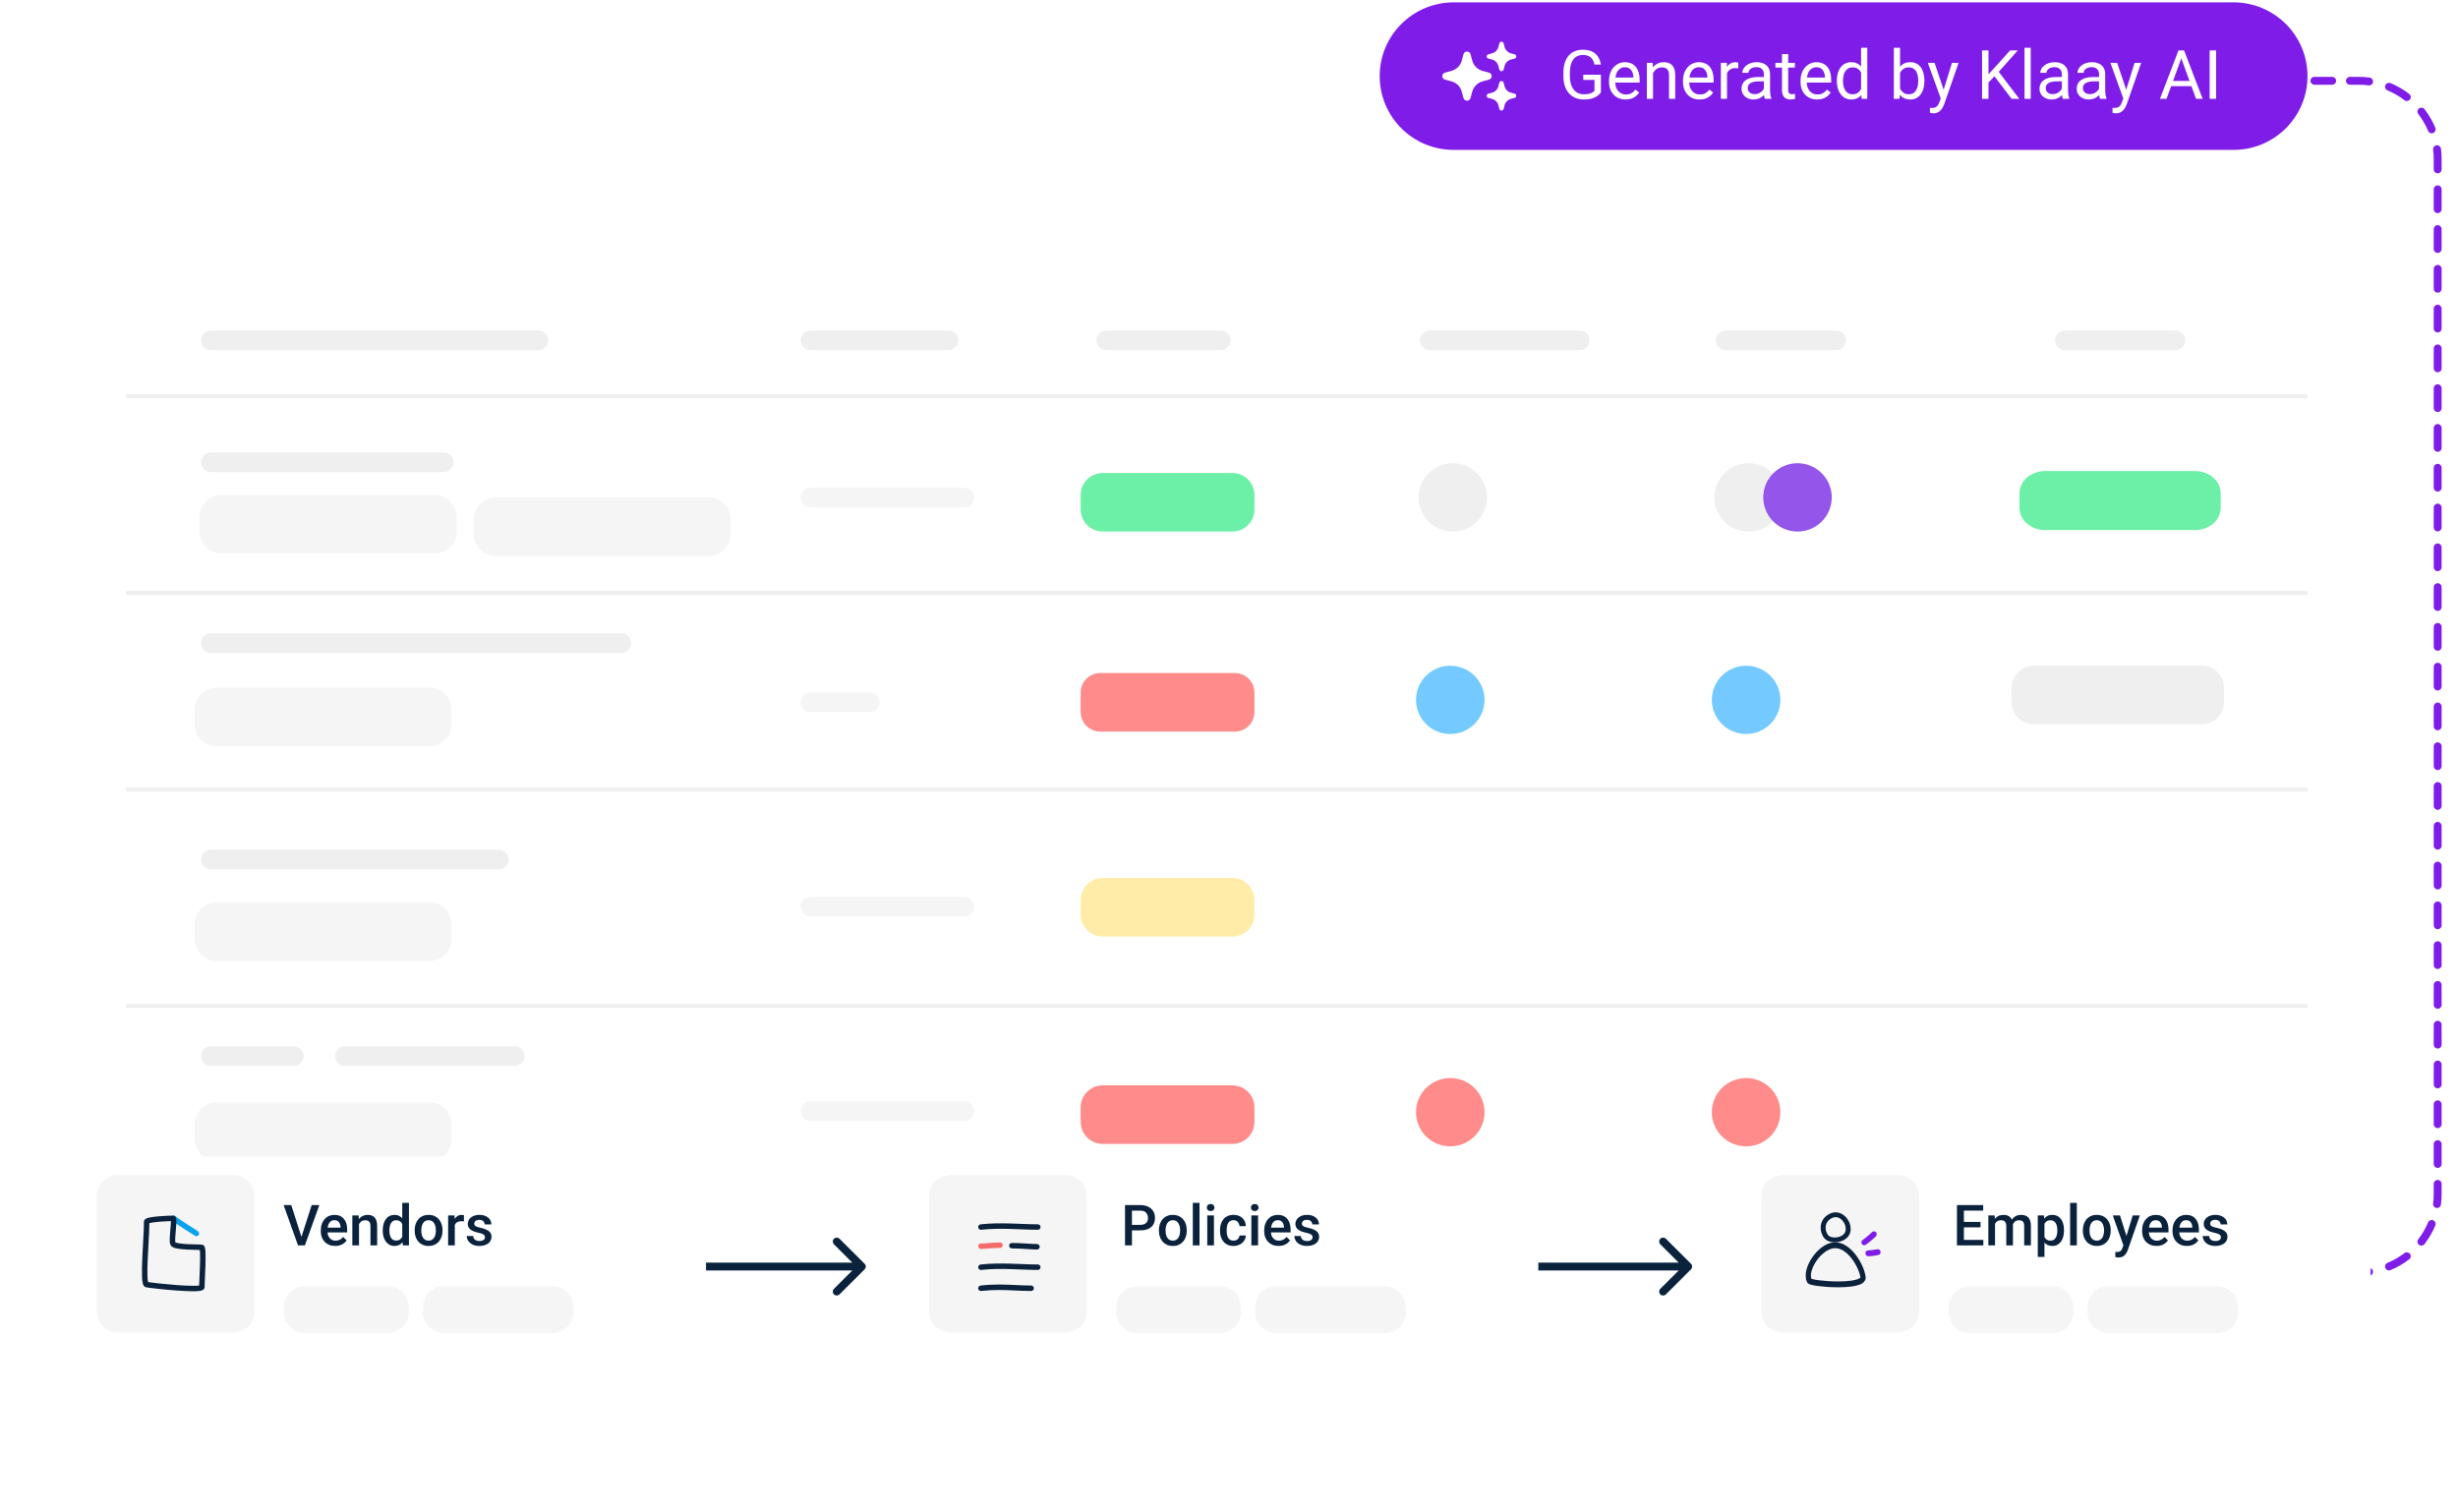 <svg width="260" height="160" viewBox="0 0 260 160" fill="none" xmlns="http://www.w3.org/2000/svg">
<path fill-rule="evenodd" clip-rule="evenodd" d="M241.578 8.547C241.578 8.318 241.765 8.131 241.995 8.131H242.934C243.165 8.131 243.351 8.318 243.351 8.547C243.351 8.777 243.165 8.963 242.934 8.963H241.995C241.765 8.963 241.578 8.777 241.578 8.547ZM244.395 8.547C244.395 8.318 244.581 8.131 244.812 8.131H246.689C246.92 8.131 247.107 8.318 247.107 8.547C247.107 8.777 246.92 8.963 246.689 8.963H244.812C244.581 8.963 244.395 8.777 244.395 8.547ZM248.15 8.547C248.15 8.318 248.337 8.131 248.567 8.131H249.506C249.893 8.131 250.275 8.156 250.65 8.205C250.878 8.235 251.039 8.444 251.009 8.672C250.98 8.899 250.77 9.06 250.542 9.03C250.203 8.986 249.857 8.963 249.506 8.963H248.567C248.337 8.963 248.15 8.777 248.15 8.547ZM252.315 9.019C252.403 8.807 252.647 8.706 252.86 8.794C253.572 9.089 254.237 9.475 254.84 9.937C255.023 10.077 255.057 10.338 254.917 10.52C254.776 10.702 254.514 10.736 254.332 10.597C253.786 10.178 253.185 9.83 252.54 9.563C252.327 9.475 252.226 9.232 252.315 9.019ZM255.872 11.473C256.055 11.333 256.317 11.367 256.457 11.549C256.921 12.15 257.307 12.813 257.603 13.524C257.691 13.736 257.59 13.98 257.377 14.068C257.164 14.156 256.92 14.055 256.832 13.843C256.565 13.2 256.215 12.6 255.796 12.056C255.655 11.874 255.69 11.613 255.872 11.473ZM257.726 15.369C257.955 15.339 258.164 15.5 258.194 15.728C258.243 16.101 258.268 16.482 258.268 16.869V17.921C258.268 18.151 258.081 18.337 257.851 18.337C257.62 18.337 257.433 18.151 257.433 17.921V16.869C257.433 16.518 257.411 16.173 257.366 15.835C257.337 15.608 257.498 15.399 257.726 15.369ZM257.851 19.609C258.081 19.609 258.268 19.795 258.268 20.025V22.129C258.268 22.359 258.081 22.545 257.851 22.545C257.62 22.545 257.433 22.359 257.433 22.129V20.025C257.433 19.795 257.62 19.609 257.851 19.609ZM257.851 23.817C258.081 23.817 258.268 24.004 258.268 24.233V26.338C258.268 26.568 258.081 26.754 257.851 26.754C257.62 26.754 257.433 26.568 257.433 26.338V24.233C257.433 24.004 257.62 23.817 257.851 23.817ZM257.851 28.026C258.081 28.026 258.268 28.212 258.268 28.442V30.546C258.268 30.776 258.081 30.962 257.851 30.962C257.62 30.962 257.433 30.776 257.433 30.546V28.442C257.433 28.212 257.62 28.026 257.851 28.026ZM257.851 32.235C258.081 32.235 258.268 32.421 258.268 32.651V34.755C258.268 34.985 258.081 35.171 257.851 35.171C257.62 35.171 257.433 34.985 257.433 34.755V32.651C257.433 32.421 257.62 32.235 257.851 32.235ZM257.851 36.443C258.081 36.443 258.268 36.63 258.268 36.859V38.964C258.268 39.193 258.081 39.38 257.851 39.38C257.62 39.38 257.433 39.193 257.433 38.964V36.859C257.433 36.63 257.62 36.443 257.851 36.443ZM257.851 40.652C258.081 40.652 258.268 40.838 258.268 41.068V43.172C258.268 43.402 258.081 43.588 257.851 43.588C257.62 43.588 257.433 43.402 257.433 43.172V41.068C257.433 40.838 257.62 40.652 257.851 40.652ZM257.851 44.86C258.081 44.86 258.268 45.047 258.268 45.276V47.381C258.268 47.611 258.081 47.797 257.851 47.797C257.62 47.797 257.433 47.611 257.433 47.381V45.276C257.433 45.047 257.62 44.86 257.851 44.86ZM257.851 49.069C258.081 49.069 258.268 49.255 258.268 49.485V51.589C258.268 51.819 258.081 52.005 257.851 52.005C257.62 52.005 257.433 51.819 257.433 51.589V49.485C257.433 49.255 257.62 49.069 257.851 49.069ZM257.851 53.278C258.081 53.278 258.268 53.464 258.268 53.694V55.798C258.268 56.028 258.081 56.214 257.851 56.214C257.62 56.214 257.433 56.028 257.433 55.798V53.694C257.433 53.464 257.62 53.278 257.851 53.278ZM257.851 57.486C258.081 57.486 258.268 57.672 258.268 57.902V60.006C258.268 60.236 258.081 60.422 257.851 60.422C257.62 60.422 257.433 60.236 257.433 60.006V57.902C257.433 57.672 257.62 57.486 257.851 57.486ZM257.851 61.695C258.081 61.695 258.268 61.881 258.268 62.111V64.215C258.268 64.445 258.081 64.631 257.851 64.631C257.62 64.631 257.433 64.445 257.433 64.215V62.111C257.433 61.881 257.62 61.695 257.851 61.695ZM257.851 65.903C258.081 65.903 258.268 66.09 258.268 66.319V68.424C258.268 68.653 258.081 68.84 257.851 68.84C257.62 68.84 257.433 68.653 257.433 68.424V66.319C257.433 66.09 257.62 65.903 257.851 65.903ZM257.851 70.112C258.081 70.112 258.268 70.298 258.268 70.528V72.632C258.268 72.862 258.081 73.048 257.851 73.048C257.62 73.048 257.433 72.862 257.433 72.632V70.528C257.433 70.298 257.62 70.112 257.851 70.112ZM257.851 74.32C258.081 74.32 258.268 74.507 258.268 74.736V76.841C258.268 77.07 258.081 77.257 257.851 77.257C257.62 77.257 257.433 77.07 257.433 76.841V74.736C257.433 74.507 257.62 74.32 257.851 74.32ZM257.851 78.529C258.081 78.529 258.268 78.715 258.268 78.945V81.049C258.268 81.279 258.081 81.465 257.851 81.465C257.62 81.465 257.433 81.279 257.433 81.049V78.945C257.433 78.715 257.62 78.529 257.851 78.529ZM257.851 82.737C258.081 82.737 258.268 82.924 258.268 83.154V85.258C258.268 85.488 258.081 85.674 257.851 85.674C257.62 85.674 257.433 85.488 257.433 85.258V83.154C257.433 82.924 257.62 82.737 257.851 82.737ZM257.851 86.946C258.081 86.946 258.268 87.132 258.268 87.362V89.466C258.268 89.696 258.081 89.882 257.851 89.882C257.62 89.882 257.433 89.696 257.433 89.466V87.362C257.433 87.132 257.62 86.946 257.851 86.946ZM257.851 91.155C258.081 91.155 258.268 91.341 258.268 91.571V93.675C258.268 93.905 258.081 94.091 257.851 94.091C257.62 94.091 257.433 93.905 257.433 93.675V91.571C257.433 91.341 257.62 91.155 257.851 91.155ZM257.851 95.363C258.081 95.363 258.268 95.549 258.268 95.779V97.884C258.268 98.113 258.081 98.3 257.851 98.3C257.62 98.3 257.433 98.113 257.433 97.884V95.779C257.433 95.549 257.62 95.363 257.851 95.363ZM257.851 99.572C258.081 99.572 258.268 99.758 258.268 99.988V102.092C258.268 102.322 258.081 102.508 257.851 102.508C257.62 102.508 257.433 102.322 257.433 102.092V99.988C257.433 99.758 257.62 99.572 257.851 99.572ZM257.851 103.78C258.081 103.78 258.268 103.967 258.268 104.196V106.301C258.268 106.531 258.081 106.717 257.851 106.717C257.62 106.717 257.433 106.531 257.433 106.301V104.196C257.433 103.967 257.62 103.78 257.851 103.78ZM257.851 107.989C258.081 107.989 258.268 108.175 258.268 108.405V110.509C258.268 110.739 258.081 110.925 257.851 110.925C257.62 110.925 257.433 110.739 257.433 110.509V108.405C257.433 108.175 257.62 107.989 257.851 107.989ZM257.851 112.198C258.081 112.198 258.268 112.384 258.268 112.614V114.718C258.268 114.948 258.081 115.134 257.851 115.134C257.62 115.134 257.433 114.948 257.433 114.718V112.614C257.433 112.384 257.62 112.198 257.851 112.198ZM257.851 116.406C258.081 116.406 258.268 116.592 258.268 116.822V118.926C258.268 119.156 258.081 119.342 257.851 119.342C257.62 119.342 257.433 119.156 257.433 118.926V116.822C257.433 116.592 257.62 116.406 257.851 116.406ZM257.851 120.615C258.081 120.615 258.268 120.801 258.268 121.031V123.135C258.268 123.365 258.081 123.551 257.851 123.551C257.62 123.551 257.433 123.365 257.433 123.135V121.031C257.433 120.801 257.62 120.615 257.851 120.615ZM257.851 124.823C258.081 124.823 258.268 125.01 258.268 125.239V126.291C258.268 126.678 258.243 127.059 258.194 127.432C258.164 127.66 257.955 127.821 257.726 127.791C257.498 127.761 257.337 127.552 257.366 127.324C257.411 126.987 257.433 126.642 257.433 126.291V125.239C257.433 125.01 257.62 124.823 257.851 124.823ZM257.377 129.092C257.59 129.18 257.691 129.424 257.603 129.636C257.307 130.347 256.921 131.01 256.457 131.611C256.317 131.793 256.055 131.827 255.872 131.687C255.69 131.547 255.655 131.286 255.796 131.104C256.215 130.56 256.565 129.96 256.832 129.317C256.92 129.105 257.164 129.004 257.377 129.092ZM254.917 132.64C255.057 132.822 255.023 133.083 254.84 133.223C254.237 133.685 253.572 134.071 252.86 134.365C252.647 134.453 252.403 134.353 252.315 134.141C252.226 133.928 252.327 133.685 252.54 133.597C253.185 133.33 253.786 132.982 254.332 132.564C254.514 132.424 254.776 132.458 254.917 132.64ZM251.009 134.488C251.039 134.716 250.878 134.925 250.65 134.955C250.275 135.004 249.893 135.029 249.506 135.029H249.089C248.858 135.029 248.671 134.842 248.671 134.613C248.671 134.383 248.858 134.196 249.089 134.196H249.506C249.857 134.196 250.203 134.174 250.542 134.13C250.77 134.1 250.98 134.261 251.009 134.488ZM247.42 134.613C247.42 134.383 247.606 134.196 247.837 134.196H248.254C248.484 134.196 248.671 134.383 248.671 134.613C248.671 134.842 248.484 135.029 248.254 135.029H247.837C247.606 135.029 247.42 134.842 247.42 134.613Z" fill="#7F1CE8"/>
<g filter="url(#filter0_d_1537_9488)">
<path d="M241.756 29.389H15.667C14.384 29.389 13.344 30.544 13.344 31.97V126.175C13.344 127.601 14.384 128.756 15.667 128.756H241.756C243.039 128.756 244.08 127.601 244.08 126.175V31.97C244.08 30.544 243.039 29.389 241.756 29.389Z" fill="white"/>
</g>
<path d="M21.109 54.682C21.109 53.399 22.152 52.359 23.439 52.359H45.958C47.244 52.359 48.287 53.399 48.287 54.682V56.23C48.287 57.513 47.244 58.553 45.958 58.553H23.439C22.152 58.553 21.109 57.513 21.109 56.23V54.682Z" fill="#F5F5F5"/>
<path d="M50.102 54.938C50.102 53.655 51.144 52.615 52.431 52.615H74.95C76.236 52.615 77.279 53.655 77.279 54.938V56.486C77.279 57.77 76.236 58.809 74.95 58.809H52.431C51.144 58.809 50.102 57.77 50.102 56.486V54.938Z" fill="#F5F5F5"/>
<path d="M20.59 75.072C20.59 73.789 21.633 72.749 22.919 72.749H45.438C46.725 72.749 47.767 73.789 47.767 75.072V76.621C47.767 77.903 46.725 78.943 45.438 78.943H22.919C21.633 78.943 20.59 77.903 20.59 76.621V75.072Z" fill="#F5F5F5"/>
<path d="M20.59 97.782C20.59 96.499 21.633 95.459 22.919 95.459H45.438C46.725 95.459 47.767 96.499 47.767 97.782V99.33C47.767 100.613 46.725 101.653 45.438 101.653H22.919C21.633 101.653 20.59 100.613 20.59 99.33V97.782Z" fill="#F5F5F5"/>
<path d="M20.59 118.946C20.59 117.663 21.633 116.623 22.919 116.623H45.438C46.725 116.623 47.767 117.663 47.767 118.946V120.494C47.767 121.777 46.725 122.817 45.438 122.817H22.919C21.633 122.817 20.59 121.777 20.59 120.494V118.946Z" fill="#F5F5F5"/>
<path d="M114.312 52.359C114.312 51.076 115.355 50.036 116.642 50.036H130.36C131.647 50.036 132.69 51.076 132.69 52.359V53.908C132.69 55.191 131.647 56.23 130.36 56.23H116.642C115.355 56.23 114.312 55.191 114.312 53.908V52.359Z" fill="#6CF0A7"/>
<path d="M213.617 52.172C213.617 50.879 214.825 49.831 216.315 49.831H232.199C233.689 49.831 234.897 50.879 234.897 52.172V53.732C234.897 55.025 233.689 56.072 232.199 56.072H216.315C214.825 56.072 213.617 55.025 213.617 53.732V52.172Z" fill="#6CF0A7"/>
<path d="M114.312 73.265C114.312 72.124 115.24 71.2 116.383 71.2H130.619C131.763 71.2 132.69 72.124 132.69 73.265V75.329C132.69 76.47 131.763 77.394 130.619 77.394H116.383C115.24 77.394 114.312 76.47 114.312 75.329V73.265Z" fill="#FF8B8A"/>
<path d="M114.312 117.142C114.312 115.859 115.355 114.819 116.642 114.819H130.36C131.647 114.819 132.69 115.859 132.69 117.142V118.691C132.69 119.974 131.647 121.013 130.36 121.013H116.642C115.355 121.013 114.312 119.974 114.312 118.691V117.142Z" fill="#FF8B8A"/>
<path d="M114.312 95.203C114.312 93.92 115.355 92.88 116.642 92.88H130.36C131.647 92.88 132.69 93.92 132.69 95.203V96.751C132.69 98.034 131.647 99.074 130.36 99.074H116.642C115.355 99.074 114.312 98.034 114.312 96.751V95.203Z" fill="#FFECA9"/>
<path d="M184.956 56.23C186.957 56.23 188.579 54.612 188.579 52.617C188.579 50.621 186.957 49.003 184.956 49.003C182.954 49.003 181.332 50.621 181.332 52.617C181.332 54.612 182.954 56.23 184.956 56.23Z" fill="#EFEFEF"/>
<path d="M153.667 56.23C155.668 56.23 157.29 54.612 157.29 52.617C157.29 50.621 155.668 49.003 153.667 49.003C151.665 49.003 150.043 50.621 150.043 52.617C150.043 54.612 151.665 56.23 153.667 56.23Z" fill="#EFEFEF"/>
<path d="M184.698 77.651C186.699 77.651 188.322 76.034 188.322 74.038C188.322 72.042 186.699 70.425 184.698 70.425C182.697 70.425 181.074 72.042 181.074 74.038C181.074 76.034 182.697 77.651 184.698 77.651Z" fill="#74CAFF"/>
<path d="M153.405 77.651C155.406 77.651 157.029 76.034 157.029 74.038C157.029 72.042 155.406 70.425 153.405 70.425C151.404 70.425 149.781 72.042 149.781 74.038C149.781 76.034 151.404 77.651 153.405 77.651Z" fill="#74CAFF"/>
<path d="M184.698 121.27C186.699 121.27 188.322 119.653 188.322 117.657C188.322 115.661 186.699 114.044 184.698 114.044C182.697 114.044 181.074 115.661 181.074 117.657C181.074 119.653 182.697 121.27 184.698 121.27Z" fill="#FF8B8A"/>
<path d="M153.405 121.27C155.406 121.27 157.029 119.653 157.029 117.657C157.029 115.661 155.406 114.044 153.405 114.044C151.404 114.044 149.781 115.661 149.781 117.657C149.781 119.653 151.404 121.27 153.405 121.27Z" fill="#FF8B8A"/>
<path d="M190.135 56.23C192.137 56.23 193.759 54.612 193.759 52.617C193.759 50.621 192.137 49.003 190.135 49.003C188.134 49.003 186.512 50.621 186.512 52.617C186.512 54.612 188.134 56.23 190.135 56.23Z" fill="#9455EA"/>
<path fill-rule="evenodd" clip-rule="evenodd" d="M244.08 42.132H13.344V41.716H244.08V42.132Z" fill="#EFEFEF"/>
<path fill-rule="evenodd" clip-rule="evenodd" d="M244.08 62.935H13.344V62.518H244.08V62.935Z" fill="#EFEFEF"/>
<path fill-rule="evenodd" clip-rule="evenodd" d="M244.08 83.737H13.344V83.321H244.08V83.737Z" fill="#EFEFEF"/>
<path fill-rule="evenodd" clip-rule="evenodd" d="M244.08 106.621H13.344V106.205H244.08V106.621Z" fill="#EFEFEF"/>
<path d="M212.785 72.747C212.785 71.464 213.828 70.425 215.115 70.425H232.917C234.204 70.425 235.247 71.464 235.247 72.747V74.296C235.247 75.579 234.204 76.619 232.917 76.619H215.115C213.828 76.619 212.785 75.579 212.785 74.296V72.747Z" fill="#EFEFEF"/>
<path d="M21.27 48.904C21.27 48.33 21.736 47.864 22.313 47.864H46.93C47.506 47.864 47.973 48.33 47.973 48.904C47.973 49.478 47.506 49.944 46.93 49.944H22.313C21.736 49.944 21.27 49.478 21.27 48.904Z" fill="#EFEFEF"/>
<path d="M21.27 36.007C21.27 35.432 21.736 34.966 22.313 34.966H56.944C57.52 34.966 57.987 35.432 57.987 36.007C57.987 36.581 57.52 37.047 56.944 37.047H22.313C21.736 37.047 21.27 36.581 21.27 36.007Z" fill="#EFEFEF"/>
<path d="M84.691 36.007C84.691 35.432 85.158 34.966 85.734 34.966H100.338C100.914 34.966 101.381 35.432 101.381 36.007C101.381 36.581 100.914 37.047 100.338 37.047H85.734C85.158 37.047 84.691 36.581 84.691 36.007Z" fill="#EFEFEF"/>
<path d="M115.984 36.007C115.984 35.432 116.451 34.966 117.027 34.966H129.128C129.704 34.966 130.171 35.432 130.171 36.007C130.171 36.581 129.704 37.047 129.128 37.047H117.027C116.451 37.047 115.984 36.581 115.984 36.007Z" fill="#EFEFEF"/>
<path d="M150.199 36.007C150.199 35.432 150.666 34.966 151.242 34.966H167.098C167.674 34.966 168.141 35.432 168.141 36.007C168.141 36.581 167.674 37.047 167.098 37.047H151.242C150.666 37.047 150.199 36.581 150.199 36.007Z" fill="#EFEFEF"/>
<path d="M181.492 36.007C181.492 35.432 181.959 34.966 182.535 34.966H194.218C194.794 34.966 195.261 35.432 195.261 36.007C195.261 36.581 194.794 37.047 194.218 37.047H182.535C181.959 37.047 181.492 36.581 181.492 36.007Z" fill="#EFEFEF"/>
<path d="M217.375 36.007C217.375 35.432 217.842 34.966 218.418 34.966H230.101C230.677 34.966 231.144 35.432 231.144 36.007C231.144 36.581 230.677 37.047 230.101 37.047H218.418C217.842 37.047 217.375 36.581 217.375 36.007Z" fill="#EFEFEF"/>
<path d="M21.27 90.926C21.27 90.351 21.736 89.886 22.313 89.886H52.772C53.348 89.886 53.815 90.351 53.815 90.926C53.815 91.5 53.348 91.966 52.772 91.966H22.313C21.736 91.966 21.27 91.5 21.27 90.926Z" fill="#EFEFEF"/>
<path d="M21.27 111.728C21.27 111.154 21.736 110.688 22.313 110.688H31.075C31.651 110.688 32.118 111.154 32.118 111.728C32.118 112.303 31.651 112.769 31.075 112.769H22.313C21.736 112.769 21.27 112.303 21.27 111.728Z" fill="#EFEFEF"/>
<path d="M84.691 74.284C84.691 73.709 85.158 73.243 85.734 73.243H91.993C92.569 73.243 93.036 73.709 93.036 74.284C93.036 74.858 92.569 75.324 91.993 75.324H85.734C85.158 75.324 84.691 74.858 84.691 74.284Z" fill="#F5F5F5"/>
<path d="M84.691 95.917C84.691 95.342 85.158 94.877 85.734 94.877H102.007C102.583 94.877 103.05 95.342 103.05 95.917C103.05 96.491 102.583 96.957 102.007 96.957H85.734C85.158 96.957 84.691 96.491 84.691 95.917Z" fill="#F5F5F5"/>
<path d="M84.691 117.553C84.691 116.979 85.158 116.513 85.734 116.513H102.007C102.583 116.513 103.05 116.979 103.05 117.553C103.05 118.128 102.583 118.593 102.007 118.593H85.734C85.158 118.593 84.691 118.128 84.691 117.553Z" fill="#F5F5F5"/>
<path d="M84.691 52.649C84.691 52.074 85.158 51.609 85.734 51.609H102.007C102.583 51.609 103.05 52.074 103.05 52.649C103.05 53.223 102.583 53.689 102.007 53.689H85.734C85.158 53.689 84.691 53.223 84.691 52.649Z" fill="#F5F5F5"/>
<path d="M35.457 111.728C35.457 111.154 35.924 110.688 36.5 110.688H54.442C55.018 110.688 55.485 111.154 55.485 111.728C55.485 112.303 55.018 112.769 54.442 112.769H36.5C35.924 112.769 35.457 112.303 35.457 111.728Z" fill="#EFEFEF"/>
<path d="M21.27 68.042C21.27 67.467 21.736 67.002 22.313 67.002H65.706C66.282 67.002 66.749 67.467 66.749 68.042C66.749 68.616 66.282 69.082 65.706 69.082H22.313C21.736 69.082 21.27 68.616 21.27 68.042Z" fill="#EFEFEF"/>
<path d="M145.941 8.053C145.941 3.743 149.446 0.249 153.768 0.249H236.253C240.576 0.249 244.08 3.743 244.08 8.053C244.08 12.364 240.576 15.858 236.253 15.858H153.768C149.446 15.858 145.941 12.364 145.941 8.053Z" fill="#7F1CE8"/>
<path d="M234.41 5.334V10.456H233.73V5.334H234.41Z" fill="white"/>
<path d="M230.868 5.788L229.168 10.456H228.473L230.431 5.334H230.879L230.868 5.788ZM232.293 10.456L230.589 5.788L230.579 5.334H231.027L232.992 10.456H232.293ZM232.205 8.56V9.116H229.319V8.56H232.205Z" fill="white"/>
<path d="M224.727 10.061L225.789 6.649H226.487L224.956 11.043C224.921 11.137 224.874 11.238 224.815 11.345C224.758 11.456 224.685 11.56 224.596 11.659C224.507 11.757 224.399 11.837 224.272 11.898C224.147 11.961 223.998 11.993 223.824 11.993C223.772 11.993 223.706 11.986 223.626 11.972C223.546 11.957 223.49 11.946 223.457 11.936L223.453 11.409C223.472 11.411 223.501 11.413 223.541 11.416C223.584 11.42 223.613 11.423 223.629 11.423C223.778 11.423 223.903 11.403 224.007 11.363C224.11 11.325 224.197 11.261 224.268 11.169C224.341 11.08 224.403 10.957 224.455 10.8L224.727 10.061ZM223.947 6.649L224.938 9.604L225.108 10.29L224.638 10.529L223.234 6.649H223.947Z" fill="white"/>
<path d="M222.032 9.805V7.845C222.032 7.695 222.001 7.565 221.94 7.455C221.881 7.342 221.792 7.255 221.672 7.194C221.552 7.133 221.404 7.103 221.227 7.103C221.063 7.103 220.918 7.131 220.793 7.187C220.671 7.244 220.575 7.318 220.504 7.409C220.436 7.501 220.402 7.599 220.402 7.705H219.749C219.749 7.569 219.784 7.434 219.855 7.3C219.925 7.166 220.027 7.046 220.158 6.938C220.292 6.827 220.452 6.741 220.638 6.677C220.826 6.612 221.036 6.579 221.266 6.579C221.544 6.579 221.788 6.626 222 6.72C222.214 6.813 222.381 6.955 222.501 7.145C222.623 7.333 222.684 7.569 222.684 7.852V9.625C222.684 9.752 222.695 9.887 222.716 10.03C222.74 10.173 222.774 10.296 222.818 10.399V10.455H222.137C222.105 10.38 222.079 10.281 222.06 10.156C222.041 10.03 222.032 9.913 222.032 9.805ZM222.144 8.148L222.152 8.605H221.492C221.306 8.605 221.14 8.62 220.994 8.651C220.849 8.679 220.726 8.722 220.628 8.781C220.529 8.84 220.453 8.913 220.402 9.003C220.35 9.089 220.324 9.191 220.324 9.309C220.324 9.428 220.351 9.537 220.405 9.636C220.459 9.734 220.541 9.813 220.649 9.871C220.759 9.928 220.894 9.956 221.054 9.956C221.254 9.956 221.431 9.914 221.584 9.829C221.736 9.745 221.858 9.642 221.947 9.52C222.039 9.398 222.088 9.279 222.095 9.164L222.374 9.477C222.357 9.576 222.313 9.685 222.24 9.805C222.167 9.924 222.069 10.039 221.947 10.149C221.827 10.257 221.684 10.348 221.517 10.42C221.352 10.491 221.166 10.526 220.959 10.526C220.7 10.526 220.473 10.475 220.278 10.374C220.085 10.274 219.935 10.139 219.827 9.97C219.721 9.799 219.668 9.608 219.668 9.397C219.668 9.193 219.708 9.013 219.788 8.858C219.868 8.701 219.983 8.571 220.134 8.468C220.284 8.362 220.465 8.283 220.677 8.229C220.889 8.175 221.125 8.148 221.386 8.148H222.144Z" fill="white"/>
<path d="M218.098 9.805V7.845C218.098 7.695 218.067 7.565 218.006 7.455C217.947 7.342 217.858 7.255 217.738 7.194C217.618 7.133 217.47 7.103 217.294 7.103C217.129 7.103 216.984 7.131 216.86 7.187C216.737 7.244 216.641 7.318 216.57 7.409C216.502 7.501 216.468 7.599 216.468 7.705H215.816C215.816 7.569 215.851 7.434 215.921 7.3C215.992 7.166 216.093 7.046 216.225 6.938C216.359 6.827 216.519 6.741 216.705 6.677C216.893 6.612 217.102 6.579 217.332 6.579C217.61 6.579 217.855 6.626 218.066 6.72C218.28 6.813 218.447 6.955 218.567 7.145C218.69 7.333 218.751 7.569 218.751 7.852V9.625C218.751 9.752 218.761 9.887 218.782 10.03C218.806 10.173 218.84 10.296 218.885 10.399V10.455H218.204C218.171 10.38 218.145 10.281 218.126 10.156C218.107 10.03 218.098 9.913 218.098 9.805ZM218.211 8.148L218.218 8.605H217.558C217.372 8.605 217.207 8.62 217.061 8.651C216.915 8.679 216.793 8.722 216.694 8.781C216.595 8.84 216.52 8.913 216.468 9.003C216.416 9.089 216.391 9.191 216.391 9.309C216.391 9.428 216.418 9.537 216.472 9.636C216.526 9.734 216.607 9.813 216.715 9.871C216.826 9.928 216.961 9.956 217.121 9.956C217.321 9.956 217.497 9.914 217.65 9.829C217.803 9.745 217.924 9.642 218.013 9.52C218.105 9.398 218.154 9.279 218.162 9.164L218.44 9.477C218.424 9.576 218.379 9.685 218.306 9.805C218.233 9.924 218.136 10.039 218.013 10.149C217.893 10.257 217.75 10.348 217.583 10.42C217.418 10.491 217.233 10.526 217.026 10.526C216.767 10.526 216.54 10.475 216.345 10.374C216.152 10.274 216.001 10.139 215.893 9.97C215.787 9.799 215.734 9.608 215.734 9.397C215.734 9.193 215.774 9.013 215.854 8.858C215.934 8.701 216.05 8.571 216.2 8.468C216.351 8.362 216.532 8.283 216.743 8.229C216.955 8.175 217.191 8.148 217.452 8.148H218.211Z" fill="white"/>
<path d="M214.804 5.052V10.455H214.148V5.052H214.804Z" fill="white"/>
<path d="M210.337 5.334V10.456H209.656V5.334H210.337ZM213.438 5.334L211.304 7.723L210.104 8.964L209.991 8.24L210.895 7.248L212.62 5.334H213.438ZM212.782 10.456L210.88 7.958L211.286 7.42L213.593 10.456H212.782Z" fill="white"/>
<path d="M205.414 10.061L206.476 6.649H207.175L205.643 11.043C205.608 11.137 205.561 11.238 205.502 11.345C205.446 11.456 205.373 11.56 205.284 11.659C205.194 11.757 205.086 11.837 204.959 11.898C204.834 11.961 204.685 11.993 204.511 11.993C204.459 11.993 204.393 11.986 204.313 11.972C204.233 11.957 204.177 11.946 204.144 11.936L204.141 11.409C204.159 11.411 204.189 11.413 204.229 11.416C204.271 11.42 204.301 11.423 204.317 11.423C204.465 11.423 204.591 11.403 204.694 11.363C204.798 11.325 204.885 11.261 204.956 11.169C205.028 11.08 205.091 10.957 205.142 10.8L205.414 10.061ZM204.634 6.649L205.626 9.604L205.795 10.29L205.326 10.529L203.922 6.649H204.634Z" fill="white"/>
<path d="M200.324 5.052H200.98V9.716L200.924 10.455H200.324V5.052ZM203.559 8.52V8.594C203.559 8.871 203.526 9.128 203.46 9.365C203.395 9.599 203.298 9.803 203.171 9.977C203.044 10.15 202.889 10.285 202.705 10.381C202.522 10.477 202.312 10.525 202.074 10.525C201.832 10.525 201.619 10.484 201.435 10.402C201.254 10.318 201.102 10.197 200.977 10.04C200.852 9.883 200.752 9.693 200.677 9.47C200.604 9.247 200.554 8.996 200.525 8.717V8.394C200.554 8.112 200.604 7.86 200.677 7.637C200.752 7.415 200.852 7.225 200.977 7.067C201.102 6.908 201.254 6.787 201.435 6.705C201.617 6.621 201.827 6.578 202.067 6.578C202.307 6.578 202.52 6.625 202.705 6.719C202.891 6.811 203.047 6.942 203.171 7.113C203.298 7.284 203.395 7.49 203.46 7.729C203.526 7.966 203.559 8.229 203.559 8.52ZM202.903 8.594V8.52C202.903 8.33 202.885 8.152 202.85 7.986C202.815 7.817 202.758 7.669 202.681 7.542C202.603 7.413 202.501 7.313 202.374 7.24C202.247 7.165 202.09 7.127 201.905 7.127C201.74 7.127 201.597 7.155 201.474 7.212C201.354 7.268 201.252 7.344 201.167 7.44C201.083 7.534 201.013 7.642 200.959 7.764C200.907 7.884 200.869 8.008 200.843 8.137V8.985C200.88 9.149 200.942 9.307 201.026 9.46C201.113 9.61 201.229 9.733 201.372 9.829C201.518 9.925 201.698 9.973 201.912 9.973C202.088 9.973 202.239 9.938 202.363 9.868C202.49 9.795 202.593 9.695 202.67 9.569C202.75 9.442 202.809 9.295 202.847 9.129C202.884 8.962 202.903 8.784 202.903 8.594Z" fill="white"/>
<path d="M196.861 9.716V5.052H197.517V10.455H196.918L196.861 9.716ZM194.293 8.594V8.52C194.293 8.229 194.328 7.966 194.399 7.729C194.472 7.49 194.574 7.284 194.706 7.113C194.84 6.942 194.999 6.811 195.182 6.719C195.368 6.625 195.575 6.578 195.803 6.578C196.043 6.578 196.252 6.621 196.431 6.705C196.612 6.787 196.765 6.908 196.889 7.067C197.016 7.225 197.116 7.415 197.189 7.637C197.262 7.86 197.313 8.112 197.341 8.394V8.717C197.315 8.996 197.265 9.247 197.189 9.47C197.116 9.693 197.016 9.883 196.889 10.04C196.765 10.197 196.612 10.318 196.431 10.402C196.25 10.484 196.038 10.525 195.796 10.525C195.572 10.525 195.368 10.477 195.182 10.381C194.999 10.285 194.84 10.15 194.706 9.977C194.574 9.803 194.472 9.599 194.399 9.365C194.328 9.128 194.293 8.871 194.293 8.594ZM194.949 8.52V8.594C194.949 8.784 194.968 8.962 195.006 9.129C195.046 9.295 195.107 9.442 195.189 9.569C195.271 9.695 195.376 9.795 195.503 9.868C195.63 9.938 195.782 9.973 195.958 9.973C196.174 9.973 196.352 9.927 196.491 9.836C196.632 9.744 196.745 9.624 196.829 9.474C196.914 9.323 196.98 9.161 197.027 8.985V8.137C196.999 8.008 196.958 7.884 196.904 7.764C196.852 7.642 196.784 7.534 196.699 7.44C196.617 7.344 196.514 7.268 196.392 7.212C196.272 7.155 196.13 7.127 195.965 7.127C195.786 7.127 195.632 7.165 195.503 7.24C195.376 7.313 195.271 7.413 195.189 7.542C195.107 7.669 195.046 7.817 195.006 7.986C194.968 8.152 194.949 8.33 194.949 8.52Z" fill="white"/>
<path d="M192.21 10.526C191.945 10.526 191.704 10.481 191.487 10.392C191.273 10.301 191.089 10.173 190.933 10.009C190.78 9.845 190.663 9.65 190.581 9.425C190.498 9.2 190.457 8.953 190.457 8.686V8.538C190.457 8.229 190.503 7.953 190.595 7.712C190.686 7.468 190.811 7.261 190.969 7.092C191.126 6.924 191.305 6.796 191.505 6.709C191.705 6.622 191.912 6.579 192.126 6.579C192.398 6.579 192.634 6.626 192.831 6.72C193.031 6.813 193.195 6.945 193.322 7.114C193.449 7.28 193.543 7.477 193.604 7.705C193.665 7.93 193.696 8.176 193.696 8.443V8.735H190.845V8.204H193.043V8.155C193.034 7.986 192.998 7.822 192.937 7.662C192.878 7.503 192.784 7.372 192.655 7.268C192.526 7.165 192.349 7.114 192.126 7.114C191.978 7.114 191.841 7.145 191.716 7.209C191.592 7.27 191.485 7.361 191.395 7.483C191.306 7.605 191.237 7.754 191.187 7.93C191.138 8.106 191.113 8.308 191.113 8.538V8.686C191.113 8.867 191.138 9.037 191.187 9.196C191.239 9.353 191.313 9.492 191.41 9.611C191.508 9.731 191.627 9.825 191.766 9.893C191.907 9.961 192.067 9.995 192.246 9.995C192.476 9.995 192.671 9.948 192.831 9.854C192.991 9.76 193.131 9.635 193.251 9.477L193.646 9.791C193.564 9.915 193.459 10.033 193.332 10.146C193.205 10.258 193.049 10.35 192.863 10.42C192.68 10.491 192.462 10.526 192.21 10.526Z" fill="white"/>
<path d="M189.861 6.648V7.148H187.797V6.648H189.861ZM188.495 5.723H189.148V9.512C189.148 9.641 189.168 9.738 189.208 9.804C189.248 9.869 189.3 9.913 189.363 9.934C189.427 9.955 189.495 9.966 189.568 9.966C189.622 9.966 189.678 9.961 189.737 9.951C189.798 9.94 189.844 9.93 189.875 9.923L189.878 10.454C189.827 10.471 189.758 10.486 189.674 10.5C189.591 10.517 189.491 10.525 189.374 10.525C189.214 10.525 189.067 10.493 188.933 10.43C188.799 10.367 188.692 10.261 188.612 10.113C188.534 9.963 188.495 9.762 188.495 9.508V5.723Z" fill="white"/>
<path d="M186.578 9.805V7.845C186.578 7.695 186.548 7.565 186.487 7.455C186.428 7.342 186.339 7.255 186.219 7.194C186.099 7.133 185.951 7.103 185.774 7.103C185.61 7.103 185.465 7.131 185.34 7.187C185.218 7.244 185.121 7.318 185.051 7.409C184.983 7.501 184.949 7.599 184.949 7.705H184.296C184.296 7.569 184.331 7.434 184.402 7.3C184.472 7.166 184.574 7.046 184.705 6.938C184.839 6.827 184.999 6.741 185.185 6.677C185.373 6.612 185.582 6.579 185.813 6.579C186.09 6.579 186.335 6.626 186.547 6.72C186.761 6.813 186.928 6.955 187.048 7.145C187.17 7.333 187.231 7.569 187.231 7.852V9.625C187.231 9.752 187.242 9.887 187.263 10.03C187.286 10.173 187.32 10.296 187.365 10.399V10.455H186.684C186.651 10.38 186.626 10.281 186.607 10.156C186.588 10.03 186.578 9.913 186.578 9.805ZM186.691 8.148L186.698 8.605H186.039C185.853 8.605 185.687 8.62 185.541 8.651C185.395 8.679 185.273 8.722 185.174 8.781C185.076 8.84 185 8.913 184.949 9.003C184.897 9.089 184.871 9.191 184.871 9.309C184.871 9.428 184.898 9.537 184.952 9.636C185.006 9.734 185.087 9.813 185.196 9.871C185.306 9.928 185.441 9.956 185.601 9.956C185.801 9.956 185.978 9.914 186.13 9.829C186.283 9.745 186.404 9.642 186.494 9.52C186.586 9.398 186.635 9.279 186.642 9.164L186.921 9.477C186.904 9.576 186.86 9.685 186.787 9.805C186.714 9.924 186.616 10.039 186.494 10.149C186.374 10.257 186.23 10.348 186.063 10.42C185.899 10.491 185.713 10.526 185.506 10.526C185.247 10.526 185.02 10.475 184.825 10.374C184.632 10.274 184.482 10.139 184.374 9.97C184.268 9.799 184.215 9.608 184.215 9.397C184.215 9.193 184.255 9.013 184.335 8.858C184.415 8.701 184.53 8.571 184.681 8.468C184.831 8.362 185.012 8.283 185.224 8.229C185.435 8.175 185.672 8.148 185.933 8.148H186.691Z" fill="white"/>
<path d="M182.68 7.247V10.455H182.027V6.649H182.662L182.68 7.247ZM183.872 6.628L183.869 7.233C183.815 7.221 183.763 7.214 183.714 7.212C183.667 7.207 183.613 7.205 183.551 7.205C183.401 7.205 183.268 7.228 183.153 7.275C183.037 7.322 182.94 7.388 182.86 7.472C182.78 7.557 182.716 7.658 182.669 7.775C182.625 7.89 182.595 8.016 182.581 8.155L182.398 8.26C182.398 8.031 182.42 7.815 182.465 7.613C182.512 7.411 182.584 7.233 182.68 7.078C182.776 6.921 182.899 6.799 183.047 6.713C183.197 6.623 183.376 6.579 183.583 6.579C183.63 6.579 183.684 6.585 183.745 6.596C183.807 6.606 183.849 6.616 183.872 6.628Z" fill="white"/>
<path d="M179.777 10.526C179.511 10.526 179.27 10.481 179.054 10.392C178.84 10.301 178.655 10.173 178.5 10.009C178.347 9.845 178.229 9.65 178.147 9.425C178.065 9.2 178.023 8.953 178.023 8.686V8.538C178.023 8.229 178.069 7.953 178.161 7.712C178.253 7.468 178.377 7.261 178.535 7.092C178.693 6.924 178.871 6.796 179.071 6.709C179.271 6.622 179.478 6.579 179.692 6.579C179.965 6.579 180.2 6.626 180.398 6.72C180.598 6.813 180.761 6.945 180.888 7.114C181.015 7.28 181.109 7.477 181.17 7.705C181.231 7.93 181.262 8.176 181.262 8.443V8.735H178.411V8.204H180.609V8.155C180.6 7.986 180.565 7.822 180.503 7.662C180.445 7.503 180.351 7.372 180.221 7.268C180.092 7.165 179.916 7.114 179.692 7.114C179.544 7.114 179.408 7.145 179.283 7.209C179.158 7.27 179.051 7.361 178.962 7.483C178.872 7.605 178.803 7.754 178.754 7.93C178.704 8.106 178.68 8.308 178.68 8.538V8.686C178.68 8.867 178.704 9.037 178.754 9.196C178.805 9.353 178.88 9.492 178.976 9.611C179.075 9.731 179.193 9.825 179.332 9.893C179.473 9.961 179.633 9.995 179.812 9.995C180.043 9.995 180.238 9.948 180.398 9.854C180.558 9.76 180.698 9.635 180.817 9.477L181.213 9.791C181.13 9.915 181.026 10.033 180.899 10.146C180.772 10.258 180.615 10.35 180.429 10.42C180.246 10.491 180.028 10.526 179.777 10.526Z" fill="white"/>
<path d="M174.852 7.462V10.455H174.199V6.649H174.817L174.852 7.462ZM174.697 8.408L174.425 8.398C174.427 8.137 174.466 7.897 174.541 7.676C174.617 7.454 174.723 7.26 174.859 7.096C174.995 6.932 175.158 6.805 175.346 6.716C175.536 6.625 175.747 6.579 175.977 6.579C176.165 6.579 176.335 6.605 176.485 6.656C176.636 6.705 176.764 6.785 176.87 6.895C176.978 7.006 177.06 7.149 177.117 7.325C177.173 7.498 177.201 7.71 177.201 7.961V10.455H176.545V7.954C176.545 7.755 176.516 7.595 176.457 7.476C176.398 7.354 176.312 7.266 176.199 7.212C176.087 7.156 175.948 7.128 175.783 7.128C175.621 7.128 175.473 7.162 175.339 7.23C175.207 7.298 175.093 7.391 174.997 7.511C174.902 7.631 174.828 7.768 174.774 7.923C174.723 8.075 174.697 8.237 174.697 8.408Z" fill="white"/>
<path d="M171.953 10.526C171.687 10.526 171.446 10.481 171.229 10.392C171.015 10.301 170.831 10.173 170.675 10.009C170.523 9.845 170.405 9.65 170.323 9.425C170.24 9.2 170.199 8.953 170.199 8.686V8.538C170.199 8.229 170.245 7.953 170.337 7.712C170.429 7.468 170.553 7.261 170.711 7.092C170.868 6.924 171.047 6.796 171.247 6.709C171.447 6.622 171.654 6.579 171.868 6.579C172.141 6.579 172.376 6.626 172.573 6.72C172.773 6.813 172.937 6.945 173.064 7.114C173.191 7.28 173.285 7.477 173.346 7.705C173.407 7.93 173.438 8.176 173.438 8.443V8.735H170.587V8.204H172.785V8.155C172.776 7.986 172.74 7.822 172.679 7.662C172.62 7.503 172.526 7.372 172.397 7.268C172.268 7.165 172.091 7.114 171.868 7.114C171.72 7.114 171.583 7.145 171.459 7.209C171.334 7.27 171.227 7.361 171.138 7.483C171.048 7.605 170.979 7.754 170.929 7.93C170.88 8.106 170.855 8.308 170.855 8.538V8.686C170.855 8.867 170.88 9.037 170.929 9.196C170.981 9.353 171.055 9.492 171.152 9.611C171.251 9.731 171.369 9.825 171.508 9.893C171.649 9.961 171.809 9.995 171.988 9.995C172.218 9.995 172.414 9.948 172.573 9.854C172.733 9.76 172.873 9.635 172.993 9.477L173.388 9.791C173.306 9.915 173.201 10.033 173.074 10.146C172.947 10.258 172.791 10.35 172.605 10.42C172.422 10.491 172.204 10.526 171.953 10.526Z" fill="white"/>
<path d="M169.337 7.904V9.779C169.273 9.873 169.172 9.979 169.033 10.096C168.895 10.211 168.703 10.312 168.458 10.398C168.216 10.483 167.903 10.525 167.52 10.525C167.207 10.525 166.919 10.471 166.656 10.363C166.395 10.253 166.168 10.094 165.975 9.885C165.784 9.674 165.636 9.418 165.53 9.118C165.427 8.815 165.375 8.473 165.375 8.091V7.693C165.375 7.311 165.42 6.97 165.509 6.67C165.601 6.369 165.735 6.115 165.911 5.906C166.088 5.695 166.304 5.536 166.56 5.428C166.817 5.318 167.111 5.262 167.442 5.262C167.835 5.262 168.163 5.33 168.427 5.466C168.692 5.6 168.899 5.785 169.047 6.022C169.198 6.259 169.294 6.529 169.337 6.831H168.656C168.625 6.646 168.564 6.477 168.472 6.325C168.383 6.172 168.255 6.05 168.088 5.959C167.921 5.865 167.706 5.818 167.442 5.818C167.205 5.818 166.999 5.862 166.825 5.948C166.651 6.035 166.507 6.159 166.395 6.321C166.282 6.483 166.197 6.679 166.141 6.909C166.086 7.139 166.059 7.398 166.059 7.686V8.091C166.059 8.386 166.093 8.65 166.162 8.882C166.232 9.114 166.332 9.313 166.462 9.477C166.591 9.639 166.745 9.762 166.924 9.846C167.105 9.931 167.305 9.973 167.523 9.973C167.766 9.973 167.962 9.953 168.113 9.913C168.263 9.871 168.381 9.821 168.465 9.765C168.55 9.707 168.615 9.651 168.659 9.6V8.453H167.471V7.904H169.337Z" fill="white"/>
<path d="M154.802 5.736C154.905 5.356 155.446 5.356 155.548 5.736L155.731 6.412C155.874 6.942 156.289 7.356 156.821 7.499L157.499 7.681C157.88 7.783 157.88 8.322 157.499 8.425L156.821 8.607C156.289 8.749 155.874 9.164 155.731 9.694L155.548 10.369C155.446 10.749 154.905 10.749 154.802 10.369L154.62 9.694C154.477 9.164 154.061 8.749 153.53 8.607L152.852 8.425C152.471 8.322 152.471 7.783 152.852 7.681L153.53 7.499C154.061 7.356 154.477 6.942 154.62 6.412L154.802 5.736Z" fill="white"/>
<path d="M158.599 4.582C158.661 4.354 158.985 4.354 159.047 4.582L159.156 4.987C159.242 5.306 159.492 5.554 159.811 5.64L160.217 5.749C160.446 5.81 160.446 6.134 160.217 6.195L159.811 6.304C159.492 6.39 159.242 6.639 159.156 6.957L159.047 7.362C158.985 7.59 158.661 7.59 158.599 7.362L158.49 6.957C158.404 6.639 158.155 6.39 157.836 6.304L157.429 6.195C157.201 6.134 157.201 5.81 157.429 5.749L157.836 5.64C158.155 5.554 158.404 5.306 158.49 4.987L158.599 4.582Z" fill="white"/>
<path d="M158.599 8.744C158.661 8.516 158.985 8.516 159.047 8.744L159.156 9.149C159.242 9.467 159.492 9.716 159.811 9.801L160.217 9.911C160.446 9.972 160.446 10.296 160.217 10.357L159.811 10.466C159.492 10.552 159.242 10.8 159.156 11.118L159.047 11.524C158.985 11.752 158.661 11.752 158.599 11.524L158.49 11.118C158.404 10.8 158.155 10.552 157.836 10.466L157.429 10.357C157.201 10.296 157.201 9.972 157.429 9.911L157.836 9.801C158.155 9.716 158.404 9.467 158.49 9.149L158.599 8.744Z" fill="white"/>
<path fill-rule="evenodd" clip-rule="evenodd" d="M72.387 133.987C72.387 134.217 72.573 134.403 72.804 134.403L90.155 134.403L88.212 136.341C88.049 136.503 88.049 136.767 88.212 136.929C88.375 137.092 88.639 137.092 88.802 136.929L91.458 134.282C91.621 134.119 91.621 133.856 91.458 133.693L88.802 131.045C88.639 130.883 88.375 130.883 88.212 131.045C88.049 131.208 88.049 131.471 88.212 131.634L90.155 133.571L72.804 133.571C72.573 133.571 72.387 133.758 72.387 133.987Z" fill="#0B223D"/>
<path fill-rule="evenodd" clip-rule="evenodd" d="M159.797 133.987C159.797 134.217 159.984 134.403 160.214 134.403L177.566 134.403L175.623 136.341C175.46 136.503 175.46 136.767 175.623 136.929C175.785 137.092 176.05 137.092 176.213 136.929L178.868 134.282C179.031 134.119 179.031 133.856 178.868 133.693L176.213 131.045C176.05 130.883 175.785 130.883 175.623 131.045C175.46 131.208 175.46 131.471 175.623 131.634L177.566 133.571L160.214 133.571C159.984 133.571 159.797 133.758 159.797 133.987Z" fill="#0B223D"/>
<g filter="url(#filter1_d_1537_9488)">
<path d="M5 122.325C5 120.953 6.115 119.842 7.49 119.842L72.189 119.842C73.565 119.842 74.68 120.953 74.68 122.325V146.411C74.68 147.783 73.565 148.894 72.189 148.894H7.49C6.115 148.894 5 147.783 5 146.411V122.325Z" fill="white"/>
</g>
<path d="M30.035 138.303C30.035 137.069 31.039 136.068 32.276 136.068H40.992C42.23 136.068 43.233 137.069 43.233 138.303V138.8C43.233 140.034 42.23 141.035 40.992 141.035H32.276C31.039 141.035 30.035 140.034 30.035 138.8V138.303Z" fill="#F5F5F5"/>
<path d="M44.727 138.303C44.727 137.069 45.73 136.068 46.968 136.068H58.423C59.661 136.068 60.664 137.069 60.664 138.303V138.8C60.664 140.034 59.661 141.035 58.423 141.035H46.968C45.73 141.035 44.727 140.034 44.727 138.8V138.303Z" fill="#F5F5F5"/>
<path d="M10.23 126.531C10.23 125.305 11.227 124.312 12.456 124.312H24.695C25.924 124.312 26.92 125.305 26.92 126.531V138.735C26.92 139.961 25.924 140.954 24.695 140.954H12.456C11.227 140.954 10.23 139.961 10.23 138.735V126.531Z" fill="#F5F5F5"/>
<path fill-rule="evenodd" clip-rule="evenodd" d="M18.164 128.695C18.268 128.575 18.451 128.561 18.572 128.665C18.831 128.888 19.39 129.258 19.913 129.593C20.101 129.713 20.28 129.826 20.435 129.924C20.493 129.961 20.548 129.996 20.599 130.028C20.691 130.086 20.77 130.136 20.828 130.174C20.857 130.193 20.883 130.21 20.904 130.225C20.904 130.225 20.905 130.225 20.905 130.226C20.918 130.235 20.951 130.257 20.976 130.282C21.089 130.395 21.089 130.578 20.976 130.691C20.867 130.798 20.695 130.803 20.581 130.704C20.579 130.703 20.576 130.701 20.572 130.698C20.558 130.688 20.538 130.675 20.511 130.657C20.456 130.621 20.381 130.573 20.289 130.515C20.239 130.484 20.185 130.449 20.127 130.413C19.971 130.315 19.79 130.2 19.601 130.079C19.088 129.751 18.49 129.357 18.194 129.102C18.073 128.998 18.06 128.816 18.164 128.695ZM20.585 130.707C20.585 130.707 20.585 130.707 20.584 130.707C20.585 130.707 20.585 130.707 20.585 130.707Z" fill="#08A2ED"/>
<path fill-rule="evenodd" clip-rule="evenodd" d="M16.77 128.674C17.439 128.616 18.143 128.597 18.284 128.597C18.427 128.597 18.521 128.683 18.567 128.753C18.608 128.815 18.626 128.881 18.635 128.927C18.654 129.022 18.658 129.139 18.657 129.254C18.653 129.489 18.625 129.8 18.598 130.108L18.596 130.128C18.568 130.436 18.541 130.744 18.532 131C18.527 131.131 18.528 131.241 18.535 131.326C18.539 131.376 18.545 131.407 18.549 131.426C18.557 131.43 18.57 131.436 18.587 131.443C18.652 131.469 18.748 131.495 18.876 131.519C19.131 131.565 19.463 131.595 19.809 131.613C20.153 131.632 20.5 131.639 20.781 131.646L20.786 131.646C20.924 131.649 21.047 131.651 21.145 131.655C21.235 131.658 21.328 131.663 21.387 131.673C21.478 131.69 21.54 131.741 21.575 131.781C21.61 131.82 21.632 131.862 21.645 131.892C21.672 131.953 21.688 132.022 21.698 132.083C21.72 132.21 21.733 132.376 21.739 132.559C21.753 132.929 21.744 133.417 21.729 133.91C21.715 134.334 21.695 134.767 21.679 135.139C21.676 135.201 21.673 135.262 21.671 135.321C21.652 135.741 21.641 136.036 21.646 136.131C21.656 136.331 21.506 136.436 21.437 136.473C21.359 136.515 21.267 136.538 21.184 136.553C21.013 136.584 20.783 136.598 20.524 136.6C20.002 136.606 19.306 136.569 18.602 136.516C17.199 136.41 15.713 136.233 15.449 136.178C15.292 136.145 15.21 136.025 15.173 135.955C15.132 135.878 15.106 135.787 15.088 135.701C15.05 135.525 15.03 135.293 15.02 135.032C15 134.507 15.019 133.807 15.052 133.075C15.075 132.564 15.104 132.039 15.131 131.54C15.184 130.596 15.231 129.747 15.219 129.276C15.219 129.275 15.219 129.273 15.219 129.271C15.216 129.142 15.284 129.05 15.336 129C15.388 128.952 15.448 128.92 15.496 128.898C15.594 128.854 15.717 128.821 15.843 128.795C16.099 128.742 16.436 128.703 16.77 128.674ZM15.8 129.4C15.802 129.913 15.756 130.733 15.707 131.614C15.68 132.105 15.652 132.615 15.63 133.1C15.597 133.832 15.579 134.51 15.598 135.01C15.608 135.262 15.627 135.454 15.654 135.581C15.658 135.6 15.662 135.616 15.666 135.63C16.07 135.692 17.375 135.844 18.645 135.941C19.346 135.994 20.022 136.029 20.518 136.023C20.76 136.021 20.945 136.008 21.067 135.988C21.07 135.819 21.08 135.573 21.093 135.295C21.095 135.236 21.098 135.175 21.101 135.113C21.117 134.74 21.137 134.311 21.15 133.892C21.166 133.4 21.174 132.929 21.161 132.58C21.156 132.434 21.147 132.317 21.136 132.232C21.132 132.232 21.128 132.232 21.124 132.232C21.03 132.228 20.91 132.226 20.77 132.223L20.768 132.222C20.488 132.216 20.133 132.208 19.778 132.189C19.426 132.17 19.064 132.14 18.771 132.086C18.626 132.06 18.487 132.025 18.37 131.978C18.268 131.937 18.12 131.862 18.042 131.716C17.986 131.611 17.967 131.48 17.958 131.373C17.949 131.256 17.949 131.121 17.953 130.98C17.963 130.708 17.992 130.386 18.019 130.086C18.02 130.076 18.02 130.066 18.021 130.056C18.05 129.741 18.075 129.454 18.078 129.246C18.078 129.221 18.078 129.199 18.078 129.178C17.798 129.187 17.3 129.208 16.819 129.249C16.491 129.277 16.183 129.314 15.961 129.36C15.894 129.374 15.84 129.388 15.8 129.4ZM18.066 129.035C18.066 129.035 18.066 129.035 18.067 129.037C18.066 129.036 18.066 129.035 18.066 129.035ZM15.686 135.688C15.686 135.688 15.686 135.687 15.685 135.685C15.686 135.687 15.686 135.688 15.686 135.688Z" fill="#0B223D"/>
<path d="M51.299 130.89C51.299 130.82 51.281 130.756 51.246 130.7C51.211 130.641 51.144 130.588 51.044 130.542C50.946 130.495 50.802 130.452 50.61 130.413C50.442 130.375 50.288 130.332 50.148 130.281C50.009 130.228 49.89 130.165 49.79 130.09C49.69 130.016 49.613 129.928 49.559 129.827C49.504 129.725 49.477 129.608 49.477 129.475C49.477 129.346 49.505 129.224 49.562 129.109C49.618 128.994 49.699 128.892 49.805 128.804C49.91 128.716 50.038 128.647 50.188 128.596C50.341 128.545 50.511 128.52 50.698 128.52C50.964 128.52 51.191 128.565 51.381 128.655C51.572 128.743 51.719 128.863 51.82 129.015C51.922 129.166 51.973 129.335 51.973 129.525H51.267C51.267 129.441 51.245 129.363 51.202 129.291C51.161 129.216 51.099 129.157 51.015 129.112C50.931 129.065 50.825 129.042 50.698 129.042C50.577 129.042 50.477 129.061 50.397 129.1C50.318 129.137 50.26 129.186 50.221 129.247C50.184 129.307 50.165 129.374 50.165 129.446C50.165 129.499 50.175 129.546 50.194 129.589C50.216 129.63 50.251 129.668 50.3 129.704C50.349 129.737 50.415 129.768 50.499 129.797C50.585 129.827 50.692 129.855 50.821 129.882C51.063 129.933 51.272 129.999 51.445 130.079C51.621 130.157 51.756 130.258 51.85 130.383C51.943 130.506 51.99 130.663 51.99 130.852C51.99 130.993 51.96 131.122 51.899 131.239C51.841 131.354 51.755 131.455 51.642 131.541C51.528 131.625 51.393 131.69 51.234 131.737C51.078 131.784 50.902 131.807 50.707 131.807C50.42 131.807 50.177 131.756 49.977 131.655C49.778 131.551 49.627 131.419 49.523 131.259C49.422 131.097 49.371 130.929 49.371 130.755H50.054C50.062 130.886 50.098 130.991 50.162 131.069C50.228 131.145 50.31 131.201 50.408 131.236C50.508 131.269 50.61 131.286 50.716 131.286C50.843 131.286 50.949 131.269 51.035 131.236C51.121 131.201 51.187 131.154 51.231 131.095C51.276 131.035 51.299 130.966 51.299 130.89Z" fill="#0B223D"/>
<path d="M48.108 129.182V131.749H47.402V128.579H48.076L48.108 129.182ZM49.078 128.558L49.072 129.214C49.029 129.207 48.982 129.201 48.932 129.197C48.883 129.193 48.834 129.191 48.785 129.191C48.664 129.191 48.558 129.208 48.466 129.244C48.374 129.277 48.297 129.326 48.234 129.39C48.174 129.453 48.127 129.529 48.094 129.619C48.06 129.708 48.041 129.809 48.035 129.92L47.874 129.932C47.874 129.733 47.894 129.548 47.933 129.378C47.972 129.208 48.03 129.059 48.108 128.93C48.188 128.801 48.288 128.701 48.407 128.628C48.528 128.556 48.668 128.52 48.826 128.52C48.869 128.52 48.915 128.524 48.964 128.532C49.015 128.54 49.053 128.548 49.078 128.558Z" fill="#0B223D"/>
<path d="M43.86 130.199V130.131C43.86 129.903 43.894 129.691 43.96 129.496C44.026 129.298 44.122 129.127 44.247 128.983C44.374 128.836 44.528 128.723 44.71 128.643C44.894 128.561 45.101 128.52 45.331 128.52C45.563 128.52 45.77 128.561 45.952 128.643C46.136 128.723 46.291 128.836 46.418 128.983C46.545 129.127 46.642 129.298 46.708 129.496C46.774 129.691 46.808 129.903 46.808 130.131V130.199C46.808 130.427 46.774 130.639 46.708 130.834C46.642 131.03 46.545 131.201 46.418 131.347C46.291 131.492 46.137 131.605 45.955 131.687C45.773 131.767 45.567 131.807 45.337 131.807C45.105 131.807 44.897 131.767 44.713 131.687C44.531 131.605 44.377 131.492 44.25 131.347C44.123 131.201 44.026 131.03 43.96 130.834C43.894 130.639 43.86 130.427 43.86 130.199ZM44.566 130.131V130.199C44.566 130.341 44.581 130.476 44.61 130.603C44.64 130.73 44.685 130.841 44.748 130.937C44.81 131.033 44.891 131.108 44.988 131.163C45.086 131.217 45.202 131.245 45.337 131.245C45.468 131.245 45.581 131.217 45.677 131.163C45.774 131.108 45.855 131.033 45.917 130.937C45.98 130.841 46.025 130.73 46.055 130.603C46.086 130.476 46.102 130.341 46.102 130.199V130.131C46.102 129.991 46.086 129.858 46.055 129.733C46.025 129.606 45.978 129.494 45.914 129.396C45.852 129.298 45.772 129.222 45.674 129.167C45.578 129.111 45.464 129.083 45.331 129.083C45.198 129.083 45.083 129.111 44.985 129.167C44.89 129.222 44.81 129.298 44.748 129.396C44.685 129.494 44.64 129.606 44.61 129.733C44.581 129.858 44.566 129.991 44.566 130.131Z" fill="#0B223D"/>
<path d="M42.548 131.092V127.249H43.257V131.749H42.615L42.548 131.092ZM40.485 130.199V130.137C40.485 129.897 40.514 129.678 40.57 129.481C40.627 129.282 40.709 129.111 40.816 128.968C40.924 128.824 41.055 128.713 41.209 128.637C41.363 128.559 41.537 128.52 41.73 128.52C41.922 128.52 42.09 128.557 42.234 128.631C42.379 128.706 42.502 128.812 42.603 128.951C42.705 129.087 42.786 129.251 42.847 129.443C42.907 129.632 42.95 129.843 42.976 130.076V130.272C42.95 130.499 42.907 130.706 42.847 130.893C42.786 131.081 42.705 131.243 42.603 131.379C42.502 131.516 42.378 131.622 42.231 131.696C42.087 131.77 41.918 131.807 41.725 131.807C41.533 131.807 41.36 131.767 41.206 131.687C41.054 131.607 40.924 131.495 40.816 131.35C40.709 131.206 40.627 131.036 40.57 130.84C40.514 130.643 40.485 130.429 40.485 130.199ZM41.191 130.137V130.199C41.191 130.343 41.204 130.478 41.23 130.603C41.257 130.728 41.299 130.838 41.355 130.934C41.412 131.028 41.485 131.102 41.575 131.157C41.667 131.209 41.776 131.236 41.903 131.236C42.063 131.236 42.195 131.201 42.299 131.13C42.402 131.06 42.483 130.965 42.542 130.846C42.602 130.725 42.644 130.59 42.665 130.442V129.912C42.653 129.796 42.629 129.689 42.592 129.589C42.557 129.49 42.509 129.403 42.448 129.329C42.388 129.252 42.312 129.194 42.223 129.153C42.135 129.11 42.03 129.088 41.909 129.088C41.78 129.088 41.671 129.116 41.581 129.17C41.491 129.225 41.417 129.3 41.358 129.396C41.302 129.492 41.26 129.603 41.232 129.73C41.205 129.857 41.191 129.993 41.191 130.137Z" fill="#0B223D"/>
<path d="M37.975 129.255V131.749H37.269V128.579H37.934L37.975 129.255ZM37.849 130.046L37.62 130.043C37.622 129.819 37.653 129.613 37.714 129.425C37.776 129.238 37.862 129.077 37.972 128.942C38.083 128.807 38.216 128.704 38.37 128.631C38.524 128.557 38.696 128.52 38.886 128.52C39.038 128.52 39.176 128.542 39.299 128.584C39.424 128.625 39.53 128.693 39.618 128.787C39.708 128.88 39.776 129.002 39.823 129.153C39.87 129.301 39.894 129.484 39.894 129.701V131.749H39.185V129.698C39.185 129.545 39.162 129.425 39.117 129.337C39.074 129.248 39.011 129.184 38.927 129.147C38.845 129.108 38.742 129.088 38.619 129.088C38.498 129.088 38.39 129.114 38.294 129.165C38.198 129.215 38.117 129.285 38.051 129.373C37.986 129.46 37.937 129.562 37.901 129.677C37.866 129.792 37.849 129.916 37.849 130.046Z" fill="#0B223D"/>
<path d="M35.455 131.807C35.221 131.807 35.009 131.769 34.819 131.693C34.632 131.615 34.472 131.506 34.339 131.368C34.208 131.229 34.107 131.066 34.037 130.878C33.967 130.691 33.932 130.489 33.932 130.272V130.155C33.932 129.907 33.968 129.682 34.04 129.481C34.112 129.28 34.213 129.108 34.342 128.965C34.471 128.821 34.623 128.71 34.799 128.634C34.975 128.558 35.165 128.52 35.37 128.52C35.597 128.52 35.795 128.558 35.965 128.634C36.135 128.71 36.275 128.818 36.387 128.957C36.5 129.093 36.584 129.256 36.639 129.446C36.695 129.635 36.724 129.844 36.724 130.073V130.375H34.274V129.868H36.026V129.812C36.023 129.685 35.997 129.566 35.95 129.455C35.905 129.343 35.836 129.253 35.742 129.185C35.648 129.117 35.523 129.083 35.367 129.083C35.25 129.083 35.145 129.108 35.054 129.159C34.964 129.208 34.889 129.279 34.828 129.373C34.768 129.466 34.721 129.58 34.688 129.712C34.656 129.843 34.641 129.991 34.641 130.155V130.272C34.641 130.411 34.659 130.54 34.696 130.659C34.735 130.776 34.792 130.878 34.866 130.966C34.94 131.054 35.03 131.124 35.136 131.174C35.241 131.223 35.361 131.248 35.496 131.248C35.666 131.248 35.817 131.213 35.95 131.145C36.083 131.077 36.198 130.98 36.296 130.855L36.668 131.215C36.6 131.315 36.511 131.411 36.401 131.502C36.292 131.592 36.158 131.666 36 131.722C35.844 131.779 35.662 131.807 35.455 131.807Z" fill="#0B223D"/>
<path d="M31.846 130.969L32.968 127.483H33.779L32.25 131.749H31.702L31.846 130.969ZM30.809 127.483L31.922 130.969L32.074 131.749H31.523L30 127.483H30.809Z" fill="#0B223D"/>
<g filter="url(#filter2_d_1537_9488)">
<path d="M181.074 122.325C181.074 120.953 182.189 119.842 183.564 119.842L248.264 119.842C249.639 119.842 250.754 120.953 250.754 122.325V146.411C250.754 147.783 249.639 148.894 248.264 148.894H183.564C182.189 148.894 181.074 147.783 181.074 146.411V122.325Z" fill="white"/>
</g>
<path d="M206.113 138.303C206.113 137.069 207.117 136.068 208.354 136.068H217.07C218.308 136.068 219.312 137.069 219.312 138.303V138.8C219.312 140.034 218.308 141.035 217.07 141.035H208.354C207.117 141.035 206.113 140.034 206.113 138.8V138.303Z" fill="#F5F5F5"/>
<path d="M220.801 138.303C220.801 137.069 221.804 136.068 223.042 136.068H234.497C235.735 136.068 236.738 137.069 236.738 138.303V138.8C236.738 140.034 235.735 141.035 234.497 141.035H223.042C221.804 141.035 220.801 140.034 220.801 138.8V138.303Z" fill="#F5F5F5"/>
<path d="M186.305 126.531C186.305 125.305 187.301 124.312 188.53 124.312H200.769C201.998 124.312 202.994 125.305 202.994 126.531V138.735C202.994 139.961 201.998 140.954 200.769 140.954H188.53C187.301 140.954 186.305 139.961 186.305 138.735V126.531Z" fill="#F5F5F5"/>
<path d="M234.923 130.89C234.923 130.82 234.905 130.756 234.87 130.7C234.835 130.641 234.768 130.588 234.668 130.542C234.57 130.495 234.426 130.452 234.234 130.413C234.066 130.375 233.912 130.332 233.771 130.281C233.633 130.228 233.514 130.165 233.414 130.09C233.314 130.016 233.237 129.928 233.183 129.827C233.128 129.725 233.101 129.608 233.101 129.475C233.101 129.346 233.129 129.224 233.186 129.109C233.242 128.994 233.323 128.892 233.429 128.804C233.534 128.716 233.662 128.647 233.812 128.596C233.965 128.545 234.135 128.52 234.322 128.52C234.588 128.52 234.815 128.565 235.005 128.655C235.196 128.743 235.343 128.863 235.444 129.015C235.546 129.166 235.597 129.335 235.597 129.525H234.891C234.891 129.441 234.869 129.363 234.826 129.291C234.785 129.216 234.723 129.157 234.639 129.112C234.555 129.065 234.449 129.042 234.322 129.042C234.201 129.042 234.101 129.061 234.021 129.1C233.942 129.137 233.884 129.186 233.845 129.247C233.808 129.307 233.789 129.374 233.789 129.446C233.789 129.499 233.799 129.546 233.818 129.589C233.84 129.63 233.875 129.668 233.924 129.704C233.973 129.737 234.039 129.768 234.123 129.797C234.209 129.827 234.316 129.855 234.445 129.882C234.688 129.933 234.896 129.999 235.069 130.079C235.245 130.157 235.38 130.258 235.474 130.383C235.567 130.506 235.614 130.663 235.614 130.852C235.614 130.993 235.584 131.122 235.523 131.239C235.465 131.354 235.379 131.455 235.266 131.541C235.152 131.625 235.017 131.69 234.858 131.737C234.702 131.784 234.526 131.807 234.331 131.807C234.044 131.807 233.801 131.756 233.602 131.655C233.402 131.551 233.251 131.419 233.147 131.259C233.046 131.097 232.995 130.929 232.995 130.755H233.678C233.686 130.886 233.722 130.991 233.786 131.069C233.853 131.145 233.935 131.201 234.032 131.236C234.132 131.269 234.234 131.286 234.34 131.286C234.467 131.286 234.573 131.269 234.659 131.236C234.745 131.201 234.811 131.154 234.855 131.095C234.9 131.035 234.923 130.966 234.923 130.89Z" fill="#0B223D"/>
<path d="M231.325 131.807C231.091 131.807 230.879 131.769 230.689 131.693C230.502 131.615 230.342 131.506 230.209 131.368C230.078 131.229 229.978 131.066 229.907 130.878C229.837 130.691 229.802 130.489 229.802 130.272V130.155C229.802 129.907 229.838 129.682 229.91 129.481C229.982 129.28 230.083 129.108 230.212 128.965C230.341 128.821 230.493 128.71 230.669 128.634C230.845 128.558 231.035 128.52 231.24 128.52C231.467 128.52 231.665 128.558 231.835 128.634C232.005 128.71 232.146 128.818 232.257 128.957C232.37 129.093 232.454 129.256 232.509 129.446C232.565 129.635 232.594 129.844 232.594 130.073V130.375H230.145V129.868H231.896V129.812C231.893 129.685 231.867 129.566 231.82 129.455C231.775 129.343 231.706 129.253 231.612 129.185C231.519 129.117 231.394 129.083 231.237 129.083C231.12 129.083 231.016 129.108 230.924 129.159C230.834 129.208 230.759 129.279 230.698 129.373C230.638 129.466 230.591 129.58 230.558 129.712C230.526 129.843 230.511 129.991 230.511 130.155V130.272C230.511 130.411 230.529 130.54 230.566 130.659C230.605 130.776 230.662 130.878 230.736 130.966C230.811 131.054 230.9 131.124 231.006 131.174C231.111 131.223 231.231 131.248 231.366 131.248C231.536 131.248 231.688 131.213 231.82 131.145C231.953 131.077 232.068 130.98 232.166 130.855L232.538 131.215C232.47 131.315 232.381 131.411 232.271 131.502C232.162 131.592 232.028 131.666 231.87 131.722C231.714 131.779 231.532 131.807 231.325 131.807Z" fill="#0B223D"/>
<path d="M228.108 131.807C227.874 131.807 227.662 131.769 227.473 131.693C227.285 131.615 227.125 131.506 226.992 131.368C226.861 131.229 226.761 131.066 226.69 130.878C226.62 130.691 226.585 130.489 226.585 130.272V130.155C226.585 129.907 226.621 129.682 226.693 129.481C226.766 129.28 226.866 129.108 226.995 128.965C227.124 128.821 227.276 128.71 227.452 128.634C227.628 128.558 227.818 128.52 228.023 128.52C228.25 128.52 228.448 128.558 228.618 128.634C228.788 128.71 228.929 128.818 229.04 128.957C229.153 129.093 229.237 129.256 229.292 129.446C229.349 129.635 229.377 129.844 229.377 130.073V130.375H226.928V129.868H228.68V129.812C228.676 129.685 228.65 129.566 228.604 129.455C228.559 129.343 228.489 129.253 228.396 129.185C228.302 129.117 228.177 129.083 228.021 129.083C227.903 129.083 227.799 129.108 227.707 129.159C227.617 129.208 227.542 129.279 227.481 129.373C227.421 129.466 227.374 129.58 227.341 129.712C227.31 129.843 227.294 129.991 227.294 130.155V130.272C227.294 130.411 227.312 130.54 227.35 130.659C227.389 130.776 227.445 130.878 227.52 130.966C227.594 131.054 227.684 131.124 227.789 131.174C227.895 131.223 228.015 131.248 228.149 131.248C228.319 131.248 228.471 131.213 228.604 131.145C228.736 131.077 228.852 130.98 228.949 130.855L229.321 131.215C229.253 131.315 229.164 131.411 229.055 131.502C228.945 131.592 228.812 131.666 228.653 131.722C228.497 131.779 228.315 131.807 228.108 131.807Z" fill="#0B223D"/>
<path d="M224.73 131.403L225.592 128.579H226.348L225.076 132.232C225.047 132.31 225.009 132.395 224.962 132.487C224.915 132.579 224.854 132.666 224.777 132.748C224.703 132.832 224.61 132.899 224.499 132.95C224.388 133.002 224.253 133.029 224.095 133.029C224.032 133.029 223.972 133.023 223.913 133.011C223.856 133.001 223.803 132.991 223.752 132.979L223.749 132.44C223.769 132.442 223.792 132.444 223.819 132.446C223.849 132.448 223.872 132.449 223.89 132.449C224.007 132.449 224.104 132.434 224.183 132.405C224.261 132.377 224.324 132.333 224.373 132.27C224.424 132.208 224.467 132.124 224.502 132.018L224.73 131.403ZM224.244 128.579L224.997 130.952L225.123 131.696L224.634 131.822L223.482 128.579H224.244Z" fill="#0B223D"/>
<path d="M220.318 130.199V130.131C220.318 129.903 220.352 129.691 220.418 129.496C220.484 129.298 220.58 129.127 220.705 128.983C220.832 128.836 220.986 128.723 221.168 128.643C221.352 128.561 221.559 128.52 221.789 128.52C222.021 128.52 222.229 128.561 222.41 128.643C222.594 128.723 222.749 128.836 222.876 128.983C223.003 129.127 223.1 129.298 223.166 129.496C223.232 129.691 223.266 129.903 223.266 130.131V130.199C223.266 130.427 223.232 130.639 223.166 130.834C223.1 131.03 223.003 131.201 222.876 131.347C222.749 131.492 222.595 131.605 222.413 131.687C222.231 131.767 222.025 131.807 221.795 131.807C221.562 131.807 221.354 131.767 221.171 131.687C220.989 131.605 220.835 131.492 220.708 131.347C220.581 131.201 220.484 131.03 220.418 130.834C220.352 130.639 220.318 130.427 220.318 130.199ZM221.024 130.131V130.199C221.024 130.341 221.039 130.476 221.068 130.603C221.098 130.73 221.144 130.841 221.206 130.937C221.269 131.033 221.349 131.108 221.446 131.163C221.544 131.217 221.66 131.245 221.795 131.245C221.926 131.245 222.039 131.217 222.135 131.163C222.232 131.108 222.312 131.033 222.375 130.937C222.438 130.841 222.483 130.73 222.513 130.603C222.544 130.476 222.56 130.341 222.56 130.199V130.131C222.56 129.991 222.544 129.858 222.513 129.733C222.483 129.606 222.437 129.494 222.372 129.396C222.31 129.298 222.229 129.222 222.132 129.167C222.036 129.111 221.922 129.083 221.789 129.083C221.656 129.083 221.541 129.111 221.443 129.167C221.348 129.222 221.269 129.298 221.206 129.396C221.144 129.494 221.098 129.606 221.068 129.733C221.039 129.858 221.024 129.991 221.024 130.131Z" fill="#0B223D"/>
<path d="M219.68 127.249V131.749H218.971V127.249H219.68Z" fill="#0B223D"/>
<path d="M216.258 129.188V132.967H215.552V128.579H216.202L216.258 129.188ZM218.323 130.134V130.196C218.323 130.426 218.296 130.64 218.241 130.837C218.188 131.033 218.109 131.204 218.004 131.35C217.9 131.495 217.772 131.607 217.62 131.687C217.468 131.767 217.292 131.807 217.093 131.807C216.896 131.807 216.723 131.771 216.574 131.699C216.428 131.625 216.304 131.52 216.202 131.385C216.101 131.25 216.019 131.092 215.956 130.911C215.896 130.727 215.853 130.526 215.827 130.307V130.07C215.853 129.837 215.896 129.626 215.956 129.437C216.019 129.248 216.101 129.084 216.202 128.948C216.304 128.811 216.428 128.706 216.574 128.631C216.721 128.557 216.892 128.52 217.087 128.52C217.286 128.52 217.463 128.559 217.617 128.637C217.771 128.713 217.901 128.823 218.007 128.965C218.112 129.106 218.191 129.276 218.244 129.475C218.297 129.672 218.323 129.892 218.323 130.134ZM217.617 130.196V130.134C217.617 129.988 217.604 129.852 217.576 129.727C217.549 129.6 217.506 129.489 217.447 129.393C217.389 129.297 217.313 129.223 217.222 129.17C217.132 129.116 217.023 129.088 216.896 129.088C216.771 129.088 216.664 129.11 216.574 129.153C216.484 129.194 216.409 129.251 216.349 129.326C216.288 129.4 216.241 129.487 216.208 129.586C216.175 129.684 216.151 129.791 216.138 129.906V130.474C216.161 130.615 216.201 130.744 216.258 130.861C216.314 130.978 216.395 131.072 216.498 131.142C216.604 131.21 216.738 131.245 216.902 131.245C217.029 131.245 217.138 131.217 217.228 131.163C217.317 131.108 217.391 131.033 217.447 130.937C217.506 130.839 217.549 130.727 217.576 130.6C217.604 130.473 217.617 130.338 217.617 130.196Z" fill="#0B223D"/>
<path d="M211.028 129.223V131.749H210.322V128.579H210.987L211.028 129.223ZM210.914 130.046L210.674 130.043C210.674 129.825 210.701 129.623 210.756 129.437C210.811 129.251 210.891 129.09 210.996 128.954C211.102 128.815 211.232 128.708 211.389 128.634C211.547 128.558 211.729 128.52 211.937 128.52C212.081 128.52 212.213 128.542 212.332 128.584C212.453 128.625 212.558 128.691 212.646 128.781C212.735 128.871 212.804 128.986 212.851 129.126C212.899 129.267 212.924 129.437 212.924 129.636V131.749H212.218V129.698C212.218 129.543 212.194 129.422 212.147 129.334C212.103 129.247 212.037 129.184 211.951 129.147C211.867 129.108 211.767 129.088 211.649 129.088C211.517 129.088 211.403 129.114 211.31 129.165C211.218 129.215 211.143 129.285 211.084 129.373C211.025 129.46 210.982 129.562 210.955 129.677C210.928 129.792 210.914 129.916 210.914 130.046ZM212.88 129.859L212.549 129.932C212.549 129.741 212.575 129.56 212.628 129.39C212.683 129.218 212.762 129.068 212.865 128.939C212.971 128.808 213.101 128.706 213.255 128.631C213.409 128.557 213.586 128.52 213.785 128.52C213.947 128.52 214.092 128.542 214.219 128.587C214.348 128.63 214.457 128.699 214.547 128.792C214.637 128.886 214.705 129.008 214.752 129.159C214.799 129.307 214.822 129.487 214.822 129.698V131.749H214.113V129.695C214.113 129.535 214.09 129.411 214.043 129.323C213.998 129.235 213.934 129.174 213.85 129.141C213.766 129.106 213.665 129.088 213.548 129.088C213.438 129.088 213.342 129.109 213.258 129.15C213.176 129.189 213.106 129.245 213.05 129.317C212.993 129.387 212.95 129.468 212.921 129.56C212.894 129.652 212.88 129.751 212.88 129.859Z" fill="#0B223D"/>
<path d="M209.792 131.166V131.749H207.527V131.166H209.792ZM207.735 127.483V131.749H207V127.483H207.735ZM209.496 129.264V129.838H207.527V129.264H209.496ZM209.777 127.483V128.069H207.527V127.483H209.777Z" fill="#0B223D"/>
<g filter="url(#filter3_d_1537_9488)">
<path d="M93.039 122.325C93.039 120.954 94.154 119.842 95.529 119.842L160.229 119.842C161.604 119.842 162.719 120.954 162.719 122.325V146.412C162.719 147.783 161.604 148.895 160.229 148.895H95.529C94.154 148.895 93.039 147.783 93.039 146.412V122.325Z" fill="white"/>
</g>
<path d="M118.074 138.304C118.074 137.07 119.078 136.069 120.315 136.069H129.031C130.269 136.069 131.272 137.07 131.272 138.304V138.801C131.272 140.035 130.269 141.035 129.031 141.035H120.315C119.078 141.035 118.074 140.035 118.074 138.801V138.304Z" fill="#F5F5F5"/>
<path d="M132.762 138.304C132.762 137.07 133.765 136.069 135.003 136.069H146.458C147.696 136.069 148.699 137.07 148.699 138.304V138.801C148.699 140.035 147.696 141.035 146.458 141.035H135.003C133.765 141.035 132.762 140.035 132.762 138.801V138.304Z" fill="#F5F5F5"/>
<path d="M98.266 126.532C98.266 125.306 99.262 124.313 100.491 124.313H112.73C113.959 124.313 114.955 125.306 114.955 126.532V138.736C114.955 139.962 113.959 140.955 112.73 140.955H100.491C99.262 140.955 98.266 139.962 98.266 138.736V126.532Z" fill="#F5F5F5"/>
<path fill-rule="evenodd" clip-rule="evenodd" d="M106.886 130.008C105.873 129.978 104.83 129.979 103.79 130.095C103.631 130.112 103.488 129.998 103.471 129.84C103.453 129.681 103.567 129.538 103.726 129.52C104.806 129.4 105.881 129.4 106.903 129.43C107.276 129.441 107.639 129.456 107.993 129.47C108.617 129.495 109.212 129.519 109.777 129.519C109.937 129.519 110.067 129.648 110.067 129.808C110.067 129.967 109.937 130.096 109.777 130.096C109.202 130.096 108.585 130.072 107.952 130.046C107.601 130.032 107.244 130.018 106.886 130.008Z" fill="#0B223D"/>
<path fill-rule="evenodd" clip-rule="evenodd" d="M104.553 132.077C104.291 132.1 104.043 132.121 103.758 132.121C103.598 132.121 103.469 131.992 103.469 131.832C103.469 131.673 103.598 131.543 103.758 131.543C104.016 131.543 104.238 131.524 104.502 131.501C104.537 131.498 104.572 131.495 104.609 131.492C104.92 131.465 105.282 131.438 105.785 131.438C105.945 131.438 106.074 131.568 106.074 131.727C106.074 131.887 105.945 132.016 105.785 132.016C105.305 132.016 104.961 132.042 104.658 132.068C104.623 132.071 104.588 132.074 104.553 132.077Z" fill="#F66C6B"/>
<path fill-rule="evenodd" clip-rule="evenodd" d="M109.977 131.895C109.977 132.055 109.847 132.184 109.687 132.184C109.406 132.184 109.038 132.161 108.64 132.136C108.587 132.132 108.533 132.129 108.479 132.125C108.014 132.096 107.512 132.067 107.03 132.067C106.87 132.067 106.741 131.938 106.741 131.779C106.741 131.619 106.87 131.49 107.03 131.49C107.532 131.49 108.05 131.519 108.515 131.549C108.57 131.552 108.623 131.555 108.676 131.559C109.078 131.584 109.426 131.606 109.687 131.606C109.847 131.606 109.977 131.736 109.977 131.895Z" fill="#0B223D"/>
<path fill-rule="evenodd" clip-rule="evenodd" d="M106.886 134.257C105.873 134.228 104.83 134.228 103.79 134.344C103.631 134.362 103.488 134.248 103.471 134.089C103.453 133.93 103.567 133.788 103.726 133.77C104.806 133.65 105.881 133.65 106.903 133.68C107.276 133.69 107.639 133.705 107.993 133.719C108.617 133.744 109.212 133.768 109.777 133.768C109.937 133.768 110.067 133.897 110.067 134.057C110.067 134.217 109.937 134.346 109.777 134.346C109.202 134.346 108.585 134.321 107.952 134.296C107.601 134.282 107.244 134.268 106.886 134.257Z" fill="#0B223D"/>
<path fill-rule="evenodd" clip-rule="evenodd" d="M107.327 136.517C106.239 136.464 105.18 136.414 103.79 136.569C103.631 136.586 103.488 136.472 103.471 136.313C103.453 136.155 103.567 136.012 103.726 135.994C105.159 135.835 106.297 135.888 107.412 135.941C107.96 135.967 108.502 135.992 109.071 135.992C109.231 135.992 109.36 136.122 109.36 136.281C109.36 136.441 109.231 136.57 109.071 136.57C108.45 136.57 107.885 136.543 107.327 136.517Z" fill="#0B223D"/>
<path d="M138.843 130.89C138.843 130.82 138.825 130.756 138.79 130.7C138.755 130.641 138.688 130.588 138.588 130.542C138.49 130.495 138.346 130.452 138.154 130.413C137.986 130.375 137.832 130.332 137.691 130.281C137.553 130.228 137.434 130.165 137.334 130.09C137.234 130.016 137.157 129.928 137.103 129.827C137.048 129.725 137.021 129.608 137.021 129.475C137.021 129.346 137.049 129.224 137.105 129.109C137.162 128.994 137.243 128.892 137.349 128.804C137.454 128.716 137.582 128.647 137.732 128.596C137.885 128.545 138.055 128.52 138.242 128.52C138.508 128.52 138.735 128.565 138.925 128.655C139.116 128.743 139.263 128.863 139.364 129.015C139.466 129.166 139.517 129.335 139.517 129.525H138.811C138.811 129.441 138.789 129.363 138.746 129.291C138.705 129.216 138.643 129.157 138.559 129.112C138.475 129.065 138.369 129.042 138.242 129.042C138.121 129.042 138.021 129.061 137.94 129.1C137.862 129.137 137.804 129.186 137.765 129.247C137.728 129.307 137.709 129.374 137.709 129.446C137.709 129.499 137.719 129.546 137.738 129.589C137.76 129.63 137.795 129.668 137.844 129.704C137.893 129.737 137.959 129.768 138.043 129.797C138.129 129.827 138.236 129.855 138.365 129.882C138.607 129.933 138.815 129.999 138.989 130.079C139.165 130.157 139.3 130.258 139.394 130.383C139.487 130.506 139.534 130.663 139.534 130.852C139.534 130.993 139.504 131.122 139.443 131.239C139.385 131.354 139.299 131.455 139.186 131.541C139.072 131.625 138.937 131.69 138.778 131.737C138.622 131.784 138.446 131.807 138.251 131.807C137.964 131.807 137.721 131.756 137.521 131.655C137.322 131.551 137.171 131.419 137.067 131.259C136.966 131.097 136.915 130.929 136.915 130.755H137.598C137.605 130.886 137.642 130.991 137.706 131.069C137.772 131.145 137.854 131.201 137.952 131.236C138.052 131.269 138.154 131.286 138.26 131.286C138.387 131.286 138.493 131.269 138.579 131.236C138.665 131.201 138.73 131.154 138.775 131.095C138.82 131.035 138.843 130.966 138.843 130.89Z" fill="#0B223D"/>
<path d="M135.245 131.807C135.011 131.807 134.799 131.769 134.609 131.693C134.422 131.615 134.262 131.506 134.129 131.368C133.998 131.229 133.897 131.066 133.827 130.878C133.757 130.691 133.722 130.489 133.722 130.272V130.155C133.722 129.907 133.758 129.682 133.83 129.481C133.902 129.28 134.003 129.108 134.132 128.965C134.261 128.821 134.413 128.71 134.589 128.634C134.765 128.558 134.955 128.52 135.16 128.52C135.387 128.52 135.585 128.558 135.755 128.634C135.925 128.71 136.065 128.818 136.177 128.957C136.29 129.093 136.374 129.256 136.429 129.446C136.485 129.635 136.514 129.844 136.514 130.073V130.375H134.064V129.868H135.816V129.812C135.812 129.685 135.787 129.566 135.74 129.455C135.695 129.343 135.626 129.253 135.532 129.185C135.438 129.117 135.313 129.083 135.157 129.083C135.04 129.083 134.936 129.108 134.844 129.159C134.754 129.208 134.679 129.279 134.618 129.373C134.558 129.466 134.511 129.58 134.478 129.712C134.446 129.843 134.431 129.991 134.431 130.155V130.272C134.431 130.411 134.449 130.54 134.486 130.659C134.525 130.776 134.582 130.878 134.656 130.966C134.73 131.054 134.82 131.124 134.926 131.174C135.031 131.223 135.151 131.248 135.286 131.248C135.456 131.248 135.607 131.213 135.74 131.145C135.873 131.077 135.988 130.98 136.086 130.855L136.458 131.215C136.39 131.315 136.301 131.411 136.191 131.502C136.082 131.592 135.948 131.666 135.79 131.722C135.634 131.779 135.452 131.807 135.245 131.807Z" fill="#0B223D"/>
<path d="M133.074 128.579V131.749H132.365V128.579H133.074ZM132.318 127.747C132.318 127.639 132.354 127.55 132.424 127.48C132.496 127.408 132.596 127.372 132.723 127.372C132.848 127.372 132.946 127.408 133.019 127.48C133.091 127.55 133.127 127.639 133.127 127.747C133.127 127.852 133.091 127.94 133.019 128.01C132.946 128.081 132.848 128.116 132.723 128.116C132.596 128.116 132.496 128.081 132.424 128.01C132.354 127.94 132.318 127.852 132.318 127.747Z" fill="#0B223D"/>
<path d="M130.479 131.245C130.594 131.245 130.697 131.222 130.789 131.177C130.883 131.13 130.958 131.066 131.015 130.984C131.073 130.902 131.105 130.807 131.111 130.7H131.776C131.772 130.905 131.712 131.091 131.595 131.259C131.478 131.427 131.322 131.561 131.129 131.661C130.936 131.758 130.722 131.807 130.487 131.807C130.245 131.807 130.034 131.766 129.854 131.684C129.675 131.6 129.525 131.485 129.406 131.338C129.287 131.192 129.197 131.023 129.137 130.832C129.078 130.64 129.049 130.435 129.049 130.216V130.114C129.049 129.895 129.078 129.69 129.137 129.499C129.197 129.305 129.287 129.135 129.406 128.989C129.525 128.842 129.675 128.728 129.854 128.646C130.034 128.562 130.244 128.52 130.484 128.52C130.738 128.52 130.961 128.571 131.152 128.672C131.344 128.772 131.494 128.912 131.604 129.091C131.715 129.269 131.772 129.476 131.776 129.712H131.111C131.105 129.595 131.076 129.49 131.023 129.396C130.973 129.3 130.9 129.224 130.807 129.167C130.715 129.111 130.604 129.083 130.476 129.083C130.333 129.083 130.215 129.112 130.121 129.17C130.027 129.227 129.954 129.305 129.901 129.405C129.849 129.502 129.811 129.613 129.787 129.736C129.766 129.857 129.755 129.983 129.755 130.114V130.216C129.755 130.347 129.766 130.474 129.787 130.597C129.809 130.72 129.846 130.831 129.898 130.928C129.953 131.024 130.027 131.101 130.121 131.16C130.215 131.216 130.334 131.245 130.479 131.245Z" fill="#0B223D"/>
<path d="M128.41 128.579V131.749H127.701V128.579H128.41ZM127.654 127.747C127.654 127.639 127.689 127.55 127.76 127.48C127.832 127.408 127.932 127.372 128.059 127.372C128.184 127.372 128.282 127.408 128.354 127.48C128.427 127.55 128.463 127.639 128.463 127.747C128.463 127.852 128.427 127.94 128.354 128.01C128.282 128.081 128.184 128.116 128.059 128.116C127.932 128.116 127.832 128.081 127.76 128.01C127.689 127.94 127.654 127.852 127.654 127.747Z" fill="#0B223D"/>
<path d="M126.881 127.249V131.749H126.172V127.249H126.881Z" fill="#0B223D"/>
<path d="M122.586 130.199V130.131C122.586 129.903 122.619 129.691 122.686 129.496C122.752 129.298 122.848 129.127 122.973 128.983C123.1 128.836 123.254 128.723 123.436 128.643C123.619 128.561 123.826 128.52 124.057 128.52C124.289 128.52 124.496 128.561 124.678 128.643C124.861 128.723 125.017 128.836 125.144 128.983C125.271 129.127 125.367 129.298 125.434 129.496C125.5 129.691 125.533 129.903 125.533 130.131V130.199C125.533 130.427 125.5 130.639 125.434 130.834C125.367 131.03 125.271 131.201 125.144 131.347C125.017 131.492 124.862 131.605 124.681 131.687C124.499 131.767 124.293 131.807 124.062 131.807C123.83 131.807 123.622 131.767 123.438 131.687C123.257 131.605 123.103 131.492 122.976 131.347C122.849 131.201 122.752 131.03 122.686 130.834C122.619 130.639 122.586 130.427 122.586 130.199ZM123.292 130.131V130.199C123.292 130.341 123.307 130.476 123.336 130.603C123.365 130.73 123.411 130.841 123.474 130.937C123.536 131.033 123.616 131.108 123.714 131.163C123.812 131.217 123.928 131.245 124.062 131.245C124.193 131.245 124.307 131.217 124.402 131.163C124.5 131.108 124.58 131.033 124.643 130.937C124.705 130.841 124.751 130.73 124.78 130.603C124.812 130.476 124.827 130.341 124.827 130.199V130.131C124.827 129.991 124.812 129.858 124.78 129.733C124.751 129.606 124.704 129.494 124.64 129.396C124.577 129.298 124.497 129.222 124.399 129.167C124.304 129.111 124.189 129.083 124.057 129.083C123.924 129.083 123.809 129.111 123.711 129.167C123.615 129.222 123.536 129.298 123.474 129.396C123.411 129.494 123.365 129.606 123.336 129.733C123.307 129.858 123.292 129.991 123.292 130.131Z" fill="#0B223D"/>
<path d="M120.62 130.158H119.51V129.575H120.62C120.813 129.575 120.97 129.543 121.089 129.481C121.208 129.418 121.295 129.333 121.35 129.223C121.406 129.112 121.435 128.985 121.435 128.842C121.435 128.708 121.406 128.582 121.35 128.464C121.295 128.345 121.208 128.25 121.089 128.177C120.97 128.105 120.813 128.069 120.62 128.069H119.735V131.749H119V127.483H120.62C120.95 127.483 121.23 127.542 121.461 127.659C121.693 127.774 121.87 127.934 121.991 128.139C122.112 128.342 122.173 128.575 122.173 128.836C122.173 129.112 122.112 129.348 121.991 129.545C121.87 129.743 121.693 129.894 121.461 130C121.23 130.105 120.95 130.158 120.62 130.158Z" fill="#0B223D"/>
<path d="M194.005 131.424C194.924 131.364 195.731 132.011 196.3 132.756C196.871 133.503 197.269 134.431 197.34 135.083C197.374 135.4 197.194 135.617 197.009 135.744C196.825 135.87 196.577 135.955 196.311 136.015C195.771 136.138 195.052 136.181 194.34 136.178C193.624 136.175 192.899 136.124 192.338 136.051C192.059 136.015 191.814 135.972 191.63 135.926C191.539 135.903 191.455 135.877 191.385 135.847C191.351 135.832 191.313 135.812 191.277 135.787C191.246 135.765 191.189 135.721 191.15 135.643C191.145 135.632 191.14 135.621 191.136 135.61C190.961 135.234 190.971 134.785 191.074 134.358C191.181 133.914 191.398 133.455 191.68 133.038C192.235 132.218 193.1 131.484 194.005 131.424ZM195.88 133.159C195.354 132.471 194.7 131.999 194.037 132.043C193.36 132.087 192.627 132.664 192.121 133.412C191.872 133.78 191.693 134.169 191.608 134.52C191.531 134.838 191.539 135.094 191.608 135.278C191.641 135.291 191.688 135.306 191.752 135.322C191.909 135.362 192.132 135.401 192.402 135.436C192.941 135.506 193.646 135.556 194.342 135.559C195.042 135.562 195.716 135.518 196.201 135.408C196.446 135.353 196.619 135.285 196.719 135.216C196.765 135.185 196.783 135.161 196.79 135.152C196.734 134.656 196.402 133.842 195.88 133.159Z" fill="#0B223D"/>
<path d="M193.555 128.394C194.213 128.076 194.838 128.318 195.239 128.743C195.632 129.158 195.853 129.788 195.718 130.353C195.573 130.965 194.976 131.297 194.423 131.39C194.139 131.439 193.841 131.43 193.574 131.355C193.308 131.28 193.056 131.133 192.899 130.893C192.638 130.494 192.525 130.007 192.618 129.546C192.713 129.078 193.018 128.654 193.555 128.394ZM194.857 129.088C194.569 128.784 194.185 128.658 193.786 128.851L193.786 128.851C193.392 129.042 193.192 129.335 193.129 129.645C193.064 129.963 193.14 130.318 193.337 130.618C193.408 130.726 193.536 130.814 193.718 130.865C193.899 130.916 194.117 130.925 194.335 130.888C194.785 130.812 195.133 130.565 195.211 130.237V130.237C195.3 129.865 195.153 129.402 194.857 129.088Z" fill="#0B223D"/>
<path d="M197.99 130.365C198.103 130.238 198.295 130.225 198.418 130.336C198.542 130.448 198.55 130.642 198.436 130.769C198.323 130.897 197.97 131.229 197.368 131.673C197.231 131.774 197.042 131.745 196.945 131.609C196.849 131.473 196.882 131.281 197.019 131.18C197.605 130.748 197.918 130.446 197.99 130.365Z" fill="#7F1CE8"/>
<path d="M198.528 132.162C198.686 132.112 198.858 132.204 198.911 132.367C198.965 132.529 198.88 132.701 198.722 132.751C198.629 132.781 198.414 132.816 198.216 132.842C198.012 132.869 197.775 132.894 197.628 132.894C197.461 132.894 197.322 132.756 197.317 132.586C197.312 132.415 197.443 132.277 197.61 132.277C197.715 132.277 197.917 132.258 198.12 132.231C198.22 132.218 198.314 132.203 198.39 132.19C198.428 132.183 198.46 132.177 198.486 132.172C198.499 132.169 198.509 132.167 198.517 132.165C198.521 132.164 198.524 132.163 198.526 132.163C198.527 132.162 198.528 132.162 198.528 132.162Z" fill="#7F1CE8"/>
<defs>
<filter id="filter0_d_1537_9488" x="7.344" y="27.389" width="242.736" height="111.368" filterUnits="userSpaceOnUse" color-interpolation-filters="sRGB">
<feFlood flood-opacity="0" result="BackgroundImageFix"/>
<feColorMatrix in="SourceAlpha" type="matrix" values="0 0 0 0 0 0 0 0 0 0 0 0 0 0 0 0 0 0 127 0" result="hardAlpha"/>
<feOffset dy="4"/>
<feGaussianBlur stdDeviation="3"/>
<feComposite in2="hardAlpha" operator="out"/>
<feColorMatrix type="matrix" values="0 0 0 0 0.043 0 0 0 0 0.133 0 0 0 0 0.239 0 0 0 0.05 0"/>
<feBlend mode="normal" in2="BackgroundImageFix" result="effect1_dropShadow_1537_9488"/>
<feBlend mode="normal" in="SourceGraphic" in2="effect1_dropShadow_1537_9488" result="shape"/>
</filter>
<filter id="filter1_d_1537_9488" x="0.04" y="117.362" width="79.599" height="38.972" filterUnits="userSpaceOnUse" color-interpolation-filters="sRGB">
<feFlood flood-opacity="0" result="BackgroundImageFix"/>
<feColorMatrix in="SourceAlpha" type="matrix" values="0 0 0 0 0 0 0 0 0 0 0 0 0 0 0 0 0 0 127 0" result="hardAlpha"/>
<feOffset dy="2.48"/>
<feGaussianBlur stdDeviation="2.48"/>
<feComposite in2="hardAlpha" operator="out"/>
<feColorMatrix type="matrix" values="0 0 0 0 0.043 0 0 0 0 0.133 0 0 0 0 0.239 0 0 0 0.1 0"/>
<feBlend mode="normal" in2="BackgroundImageFix" result="effect1_dropShadow_1537_9488"/>
<feBlend mode="normal" in="SourceGraphic" in2="effect1_dropShadow_1537_9488" result="shape"/>
</filter>
<filter id="filter2_d_1537_9488" x="172.808" y="114.055" width="86.212" height="45.586" filterUnits="userSpaceOnUse" color-interpolation-filters="sRGB">
<feFlood flood-opacity="0" result="BackgroundImageFix"/>
<feColorMatrix in="SourceAlpha" type="matrix" values="0 0 0 0 0 0 0 0 0 0 0 0 0 0 0 0 0 0 127 0" result="hardAlpha"/>
<feOffset dy="2.48"/>
<feGaussianBlur stdDeviation="4.133"/>
<feComposite in2="hardAlpha" operator="out"/>
<feColorMatrix type="matrix" values="0 0 0 0 0.043 0 0 0 0 0.133 0 0 0 0 0.239 0 0 0 0.07 0"/>
<feBlend mode="normal" in2="BackgroundImageFix" result="effect1_dropShadow_1537_9488"/>
<feBlend mode="normal" in="SourceGraphic" in2="effect1_dropShadow_1537_9488" result="shape"/>
</filter>
<filter id="filter3_d_1537_9488" x="84.773" y="114.056" width="86.212" height="45.586" filterUnits="userSpaceOnUse" color-interpolation-filters="sRGB">
<feFlood flood-opacity="0" result="BackgroundImageFix"/>
<feColorMatrix in="SourceAlpha" type="matrix" values="0 0 0 0 0 0 0 0 0 0 0 0 0 0 0 0 0 0 127 0" result="hardAlpha"/>
<feOffset dy="2.48"/>
<feGaussianBlur stdDeviation="4.133"/>
<feComposite in2="hardAlpha" operator="out"/>
<feColorMatrix type="matrix" values="0 0 0 0 0.043 0 0 0 0 0.133 0 0 0 0 0.239 0 0 0 0.07 0"/>
<feBlend mode="normal" in2="BackgroundImageFix" result="effect1_dropShadow_1537_9488"/>
<feBlend mode="normal" in="SourceGraphic" in2="effect1_dropShadow_1537_9488" result="shape"/>
</filter>
</defs>
</svg>
